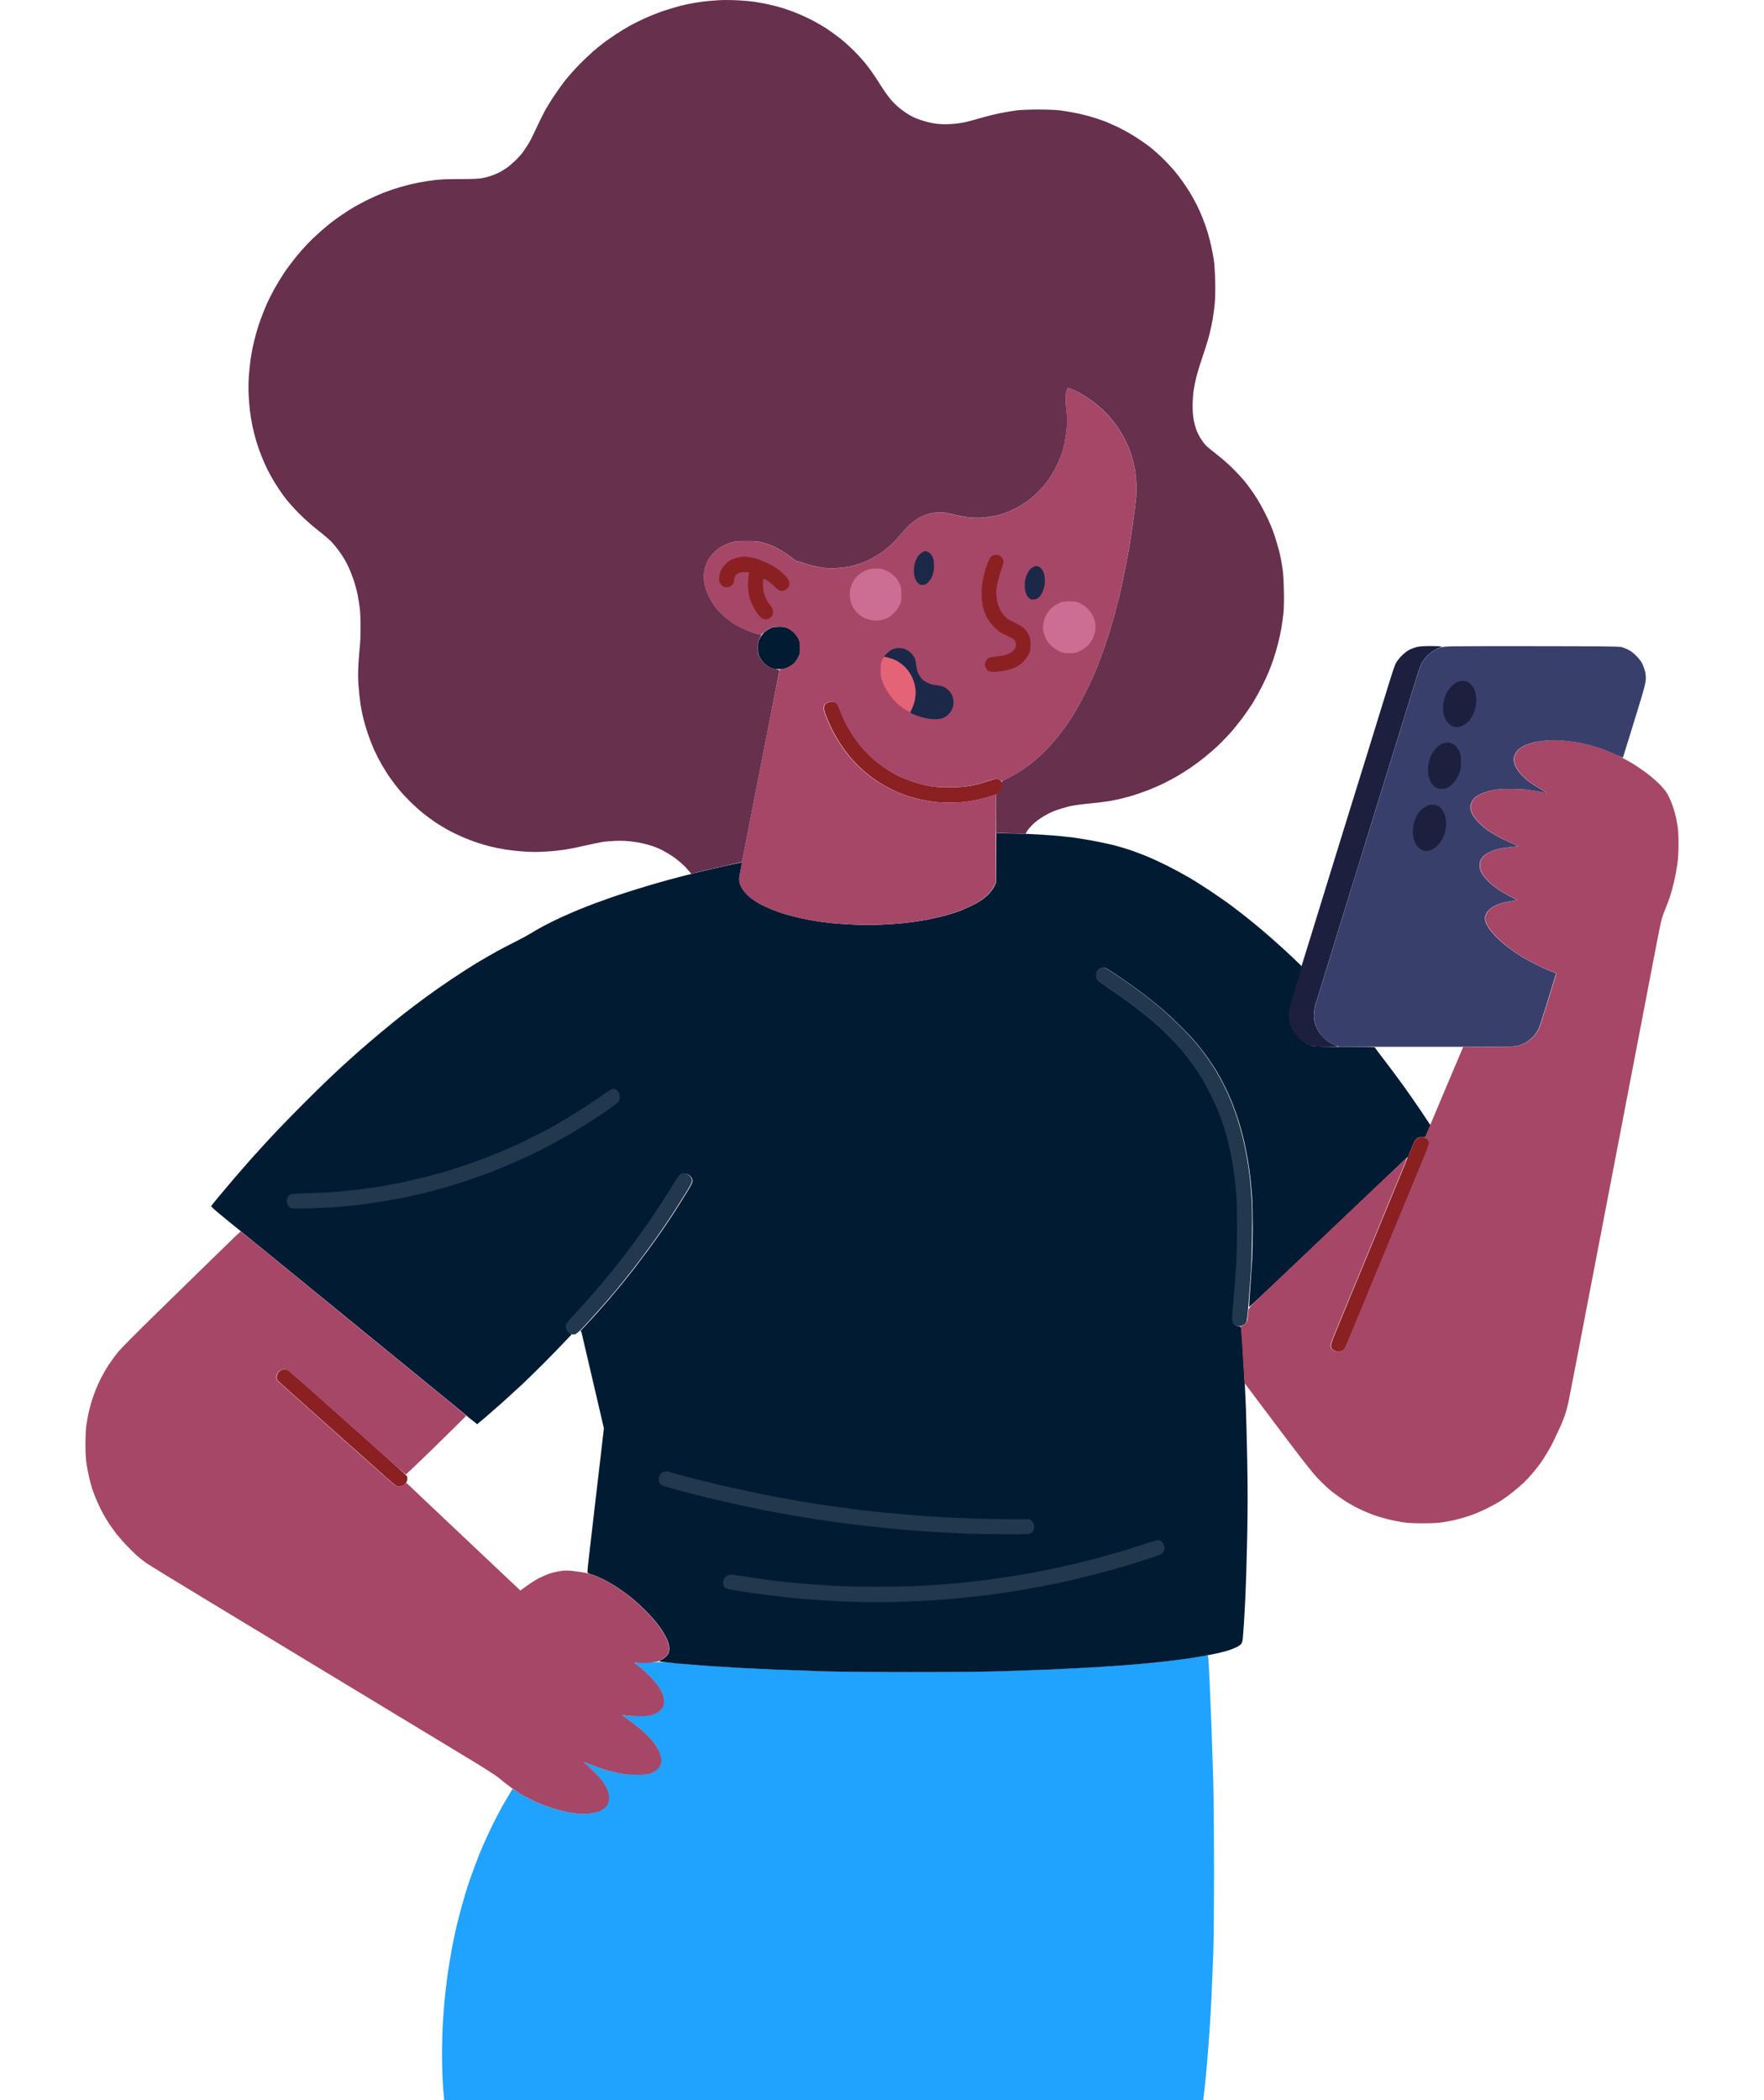 <svg width="252" height="300" viewBox="0 0 282 370" fill="none" xmlns="http://www.w3.org/2000/svg">
<path d="M239.195 114.12C239.417 114.042 239.584 113.954 239.55 113.909C239.517 113.854 238.685 113.82 237.697 113.82C236.442 113.82 235.699 113.876 235.232 113.987C234.866 114.087 234.289 114.298 233.956 114.453C233.59 114.631 233.035 115.052 232.568 115.53C232.102 115.996 231.669 116.562 231.492 116.928C231.336 117.261 230.903 118.516 230.537 119.703C230.171 120.891 229.338 123.588 228.683 125.697C228.04 127.807 227.074 130.903 226.563 132.58C226.042 134.256 224.643 138.774 223.444 142.625C222.256 146.477 220.858 150.995 220.336 152.671C219.825 154.347 218.982 157.078 218.471 158.721C217.961 160.363 216.895 163.815 216.107 166.38C215.308 168.944 214.198 172.518 213.643 174.316C212.943 176.581 212.61 177.835 212.566 178.368C212.533 178.79 212.566 179.445 212.633 179.811C212.699 180.177 212.943 180.854 213.165 181.309C213.443 181.864 213.798 182.364 214.242 182.808C214.653 183.208 215.208 183.618 215.641 183.829C216.04 184.018 216.584 184.229 216.862 184.295C217.139 184.362 218.283 184.406 219.415 184.406C220.969 184.406 221.402 184.373 221.191 184.284C221.035 184.218 220.591 184.018 220.192 183.829C219.714 183.607 219.248 183.263 218.804 182.819C218.438 182.442 217.983 181.842 217.783 181.476C217.594 181.11 217.35 180.51 217.25 180.144C217.095 179.633 217.073 179.234 217.117 178.479C217.15 177.902 217.272 177.202 217.406 176.814C217.539 176.447 218.083 174.705 218.627 172.929C219.171 171.153 220.092 168.133 220.691 166.213C221.291 164.293 222.234 161.218 222.8 159.387C223.366 157.555 224.277 154.613 224.832 152.837C225.376 151.061 226.297 148.075 226.885 146.177C227.473 144.29 228.284 141.66 228.683 140.35C229.083 139.04 229.738 136.942 230.126 135.688C230.515 134.433 231.192 132.269 231.625 130.859C232.069 129.449 232.824 127.007 233.312 125.42C233.801 123.833 234.555 121.357 234.999 119.925C235.432 118.493 235.943 117.073 236.12 116.762C236.298 116.462 236.664 115.963 236.942 115.663C237.219 115.363 237.752 114.919 238.119 114.686C238.485 114.453 238.973 114.198 239.195 114.12Z" fill="#1C1F3E"/>
<path d="M198.734 296.572C198.634 294.497 198.534 292.532 198.501 292.221V292.21C198.468 291.877 198.39 291.633 198.312 291.633C198.235 291.633 197.902 291.677 197.569 291.744C197.236 291.81 195.959 292.01 194.738 292.188C193.517 292.365 191.341 292.632 189.909 292.787C188.478 292.943 186.024 293.165 184.47 293.287C182.916 293.409 179.941 293.62 177.866 293.742C175.79 293.853 172.293 294.03 170.096 294.13C167.898 294.219 164.024 294.352 161.493 294.43C158.962 294.508 151.991 294.563 146.008 294.563C139.859 294.563 133.154 294.508 130.579 294.43C128.07 294.352 124.274 294.219 122.143 294.13C120.001 294.03 116.937 293.886 115.316 293.797C113.696 293.697 111.331 293.553 110.044 293.464C108.756 293.364 106.558 293.187 105.16 293.054C103.75 292.92 102.207 292.821 101.719 292.832C101.23 292.832 100.02 292.854 99.021 292.876C97.367 292.909 97.234 292.92 97.467 293.076C97.6 293.165 98.067 293.52 98.499 293.864C98.921 294.208 99.687 294.918 100.187 295.451C100.697 295.973 101.33 296.739 101.608 297.15C101.885 297.571 102.207 298.193 102.329 298.537C102.451 298.892 102.551 299.425 102.551 299.736C102.551 300.058 102.462 300.469 102.34 300.702C102.229 300.935 101.941 301.29 101.707 301.49C101.463 301.701 100.942 301.956 100.497 302.1C99.82 302.311 99.487 302.344 98 302.333C97.056 302.322 96.024 302.267 95.724 302.2C95.414 302.134 95.158 302.089 95.136 302.1C95.125 302.111 95.769 302.6 96.568 303.177C97.378 303.754 98.533 304.709 99.143 305.286C99.754 305.863 100.475 306.64 100.753 307.007C101.03 307.373 101.419 308.017 101.63 308.45C101.874 308.96 102.029 309.46 102.063 309.893C102.118 310.448 102.085 310.647 101.863 311.058C101.719 311.336 101.386 311.724 101.108 311.924C100.83 312.135 100.331 312.379 99.998 312.479C99.532 312.623 98.977 312.668 97.612 312.657C96.235 312.645 95.58 312.59 94.67 312.401C94.026 312.268 92.983 312.002 92.339 311.824C91.695 311.635 90.552 311.236 89.786 310.936C89.02 310.636 88.387 310.403 88.376 310.414C88.354 310.437 88.587 310.625 88.876 310.847C89.164 311.08 89.897 311.78 90.507 312.401C91.14 313.056 91.828 313.9 92.084 314.333C92.339 314.754 92.627 315.409 92.739 315.776C92.861 316.242 92.905 316.63 92.85 317.052C92.816 317.396 92.672 317.829 92.528 318.04C92.394 318.251 92.084 318.551 91.839 318.717C91.595 318.884 91.14 319.106 90.84 319.206C90.529 319.306 89.864 319.428 89.342 319.494C88.742 319.561 88.01 319.561 87.344 319.494C86.767 319.439 86.012 319.339 85.679 319.272C85.346 319.206 84.491 319.006 83.792 318.817C83.092 318.628 81.938 318.251 81.239 317.974C80.539 317.696 79.485 317.23 78.908 316.941C78.33 316.642 77.42 316.131 75.911 315.165L75.267 316.242C74.9 316.841 74.512 317.507 74.39 317.718C74.257 317.929 73.768 318.828 73.302 319.716C72.825 320.604 72.114 322.025 71.726 322.88C71.326 323.735 70.782 324.956 70.505 325.599C70.227 326.243 69.661 327.664 69.251 328.763C68.84 329.862 68.296 331.405 68.029 332.204C67.774 332.992 67.297 334.59 66.975 335.756C66.653 336.91 66.209 338.642 65.987 339.586C65.776 340.529 65.421 342.239 65.199 343.382C64.988 344.536 64.666 346.501 64.477 347.766C64.3 349.043 64.044 351.152 63.922 352.462C63.8 353.772 63.656 355.87 63.589 357.124C63.534 358.378 63.478 360.543 63.478 361.952C63.478 363.351 63.534 365.382 63.589 366.448C63.645 367.514 63.734 368.757 63.867 370H197.569L197.624 369.745C197.646 369.612 197.746 368.779 197.846 367.891C197.935 367.003 198.057 365.76 198.124 365.116C198.179 364.472 198.301 363.029 198.401 361.897C198.49 360.765 198.634 358.744 198.734 357.401C198.823 356.058 198.967 353.405 199.067 351.518C199.156 349.62 199.289 346.279 199.367 344.081C199.444 341.783 199.5 335.534 199.5 329.373C199.5 323.479 199.433 316.486 199.367 313.833C199.289 311.18 199.156 307.051 199.067 304.676C198.978 302.289 198.823 298.648 198.734 296.572Z" fill="#20A2FF"/>
<path d="M133.113 124.003C133.025 123.892 132.847 123.759 132.714 123.703C132.581 123.659 132.336 123.614 132.17 123.614C131.992 123.603 131.693 123.67 131.504 123.748C131.304 123.836 131.071 123.97 131.004 124.059C130.927 124.147 130.838 124.392 130.794 124.602C130.749 124.902 130.827 125.257 131.138 126.101C131.371 126.711 131.848 127.81 132.214 128.543C132.581 129.276 133.247 130.419 133.691 131.096C134.135 131.762 134.901 132.794 135.378 133.372C135.866 133.949 136.688 134.815 137.198 135.281C137.709 135.747 138.43 136.369 138.797 136.657C139.163 136.946 139.862 137.434 140.351 137.756C140.839 138.078 141.838 138.644 142.571 139.01C143.303 139.377 144.425 139.854 145.068 140.087C145.712 140.309 146.733 140.609 147.344 140.753C147.954 140.897 148.831 141.064 149.286 141.142C149.742 141.208 150.396 141.297 150.729 141.33C151.062 141.375 151.962 141.408 152.728 141.408C153.493 141.419 154.537 141.386 155.059 141.33C155.58 141.286 156.524 141.153 157.168 141.031C157.811 140.909 158.888 140.653 159.554 140.465C160.231 140.276 161.03 140.009 161.33 139.865C161.73 139.676 161.941 139.499 162.085 139.21C162.185 138.988 162.274 138.689 162.274 138.533C162.274 138.378 162.196 138.078 162.107 137.867C161.996 137.608 161.811 137.423 161.552 137.312C161.186 137.157 161.108 137.168 159.809 137.579C159.055 137.823 158.144 138.089 157.778 138.189C157.412 138.289 156.568 138.444 155.891 138.544C155.136 138.655 153.949 138.722 152.783 138.722C151.34 138.733 150.552 138.666 149.453 138.489C148.643 138.344 147.355 138.023 146.511 137.745C145.69 137.468 144.513 137.001 143.903 136.702C143.292 136.402 142.26 135.791 141.605 135.347C140.95 134.903 140.007 134.182 139.507 133.76C139.008 133.327 138.208 132.528 137.72 131.984C137.232 131.429 136.432 130.386 135.944 129.653C135.456 128.92 134.812 127.821 134.512 127.211C134.224 126.6 133.824 125.679 133.635 125.157C133.446 124.636 133.213 124.125 133.113 124.003Z" fill="#8A2022"/>
<path d="M237.278 200.838C237.2 200.727 236.989 200.572 236.811 200.472C236.623 200.383 236.301 200.306 236.09 200.306C235.868 200.306 235.535 200.406 235.313 200.561C234.991 200.772 234.836 201.038 234.347 202.193C234.036 202.959 233.726 203.669 233.659 203.769C233.592 203.88 233.537 204.013 233.537 204.08C233.537 204.146 232.982 205.523 232.305 207.155C231.628 208.797 230.74 210.951 230.318 211.961C229.907 212.971 228.908 215.391 228.098 217.344C227.287 219.298 226.344 221.596 225.989 222.451C225.633 223.305 224.435 226.202 223.325 228.889C222.215 231.575 221.038 234.439 220.705 235.238C220.372 236.048 220.106 236.881 220.106 237.07C220.106 237.269 220.172 237.525 220.25 237.625C220.328 237.724 220.583 237.891 220.827 237.991C221.127 238.113 221.393 238.157 221.66 238.102C221.871 238.057 222.137 237.969 222.248 237.891C222.359 237.824 222.548 237.591 222.659 237.38C222.77 237.169 223.336 235.815 223.924 234.383C224.523 232.951 225.289 231.075 225.656 230.221C226.011 229.366 226.488 228.212 226.71 227.668C226.943 227.124 228.064 224.393 229.208 221.618C230.351 218.843 231.905 215.091 232.649 213.293C233.393 211.495 234.347 209.197 234.758 208.187C235.169 207.177 235.934 205.323 236.467 204.046C237.011 202.726 237.422 201.593 237.422 201.382C237.422 201.194 237.355 200.938 237.278 200.838Z" fill="#8A2022"/>
<path d="M39.916 244.484C38.096 242.864 36.498 241.487 36.364 241.41C36.231 241.332 35.954 241.276 35.765 241.265C35.565 241.265 35.265 241.332 35.099 241.421C34.921 241.498 34.688 241.709 34.577 241.887C34.455 242.065 34.355 242.386 34.355 242.608C34.344 242.831 34.422 243.097 34.511 243.208C34.599 243.319 38.729 247.015 43.668 251.411C48.619 255.807 53.181 259.88 53.825 260.446C54.469 261.024 55.146 261.59 55.323 261.701C55.512 261.823 55.767 261.912 55.912 261.912C56.045 261.912 56.345 261.823 56.567 261.712C56.789 261.612 57.066 261.368 57.177 261.19C57.288 261.001 57.377 260.724 57.377 260.546C57.377 260.38 57.344 260.158 57.299 260.058C57.244 259.958 54.069 257.072 50.217 253.653C46.377 250.223 41.737 246.105 39.916 244.484Z" fill="#8A2022"/>
<path d="M125.38 111.356C125.058 111.056 124.547 110.723 124.237 110.601C123.815 110.446 123.46 110.401 122.738 110.423C122.05 110.446 121.661 110.523 121.295 110.701C121.018 110.834 120.596 111.112 120.352 111.311C120.107 111.522 119.73 112.011 119.519 112.399C119.153 113.065 119.131 113.176 119.131 114.109C119.131 114.941 119.175 115.208 119.408 115.718C119.575 116.051 119.919 116.551 120.185 116.828C120.463 117.095 120.962 117.439 121.295 117.605C121.795 117.838 122.072 117.883 122.849 117.883C123.626 117.883 123.893 117.838 124.403 117.594C124.736 117.439 125.191 117.161 125.402 116.972C125.613 116.784 125.968 116.318 126.179 115.929C126.545 115.263 126.568 115.163 126.568 114.164C126.568 113.254 126.523 113.032 126.268 112.499C126.101 112.133 125.735 111.678 125.38 111.356Z" fill="#011B33"/>
<path d="M171.079 147.187C169.914 147.087 167.949 146.976 166.695 146.921C165.441 146.876 163.687 146.821 161.145 146.799L161.089 155.512L160.79 156.145C160.612 156.5 160.212 157.066 159.902 157.41C159.58 157.755 159.014 158.254 158.647 158.509C158.281 158.776 157.36 159.297 156.594 159.664C155.828 160.03 154.707 160.496 154.096 160.707C153.486 160.918 152.287 161.273 151.432 161.484C150.577 161.695 149.134 162.006 148.213 162.161C147.303 162.317 145.871 162.516 145.049 162.605C144.228 162.705 142.43 162.827 141.053 162.894C139.388 162.972 137.723 162.972 136.058 162.894C134.682 162.838 132.839 162.705 131.951 162.616C131.063 162.516 129.765 162.339 129.065 162.217C128.366 162.095 127.211 161.873 126.512 161.717C125.813 161.551 124.714 161.273 124.07 161.096C123.426 160.907 122.361 160.53 121.684 160.263C121.006 159.997 120.074 159.564 119.597 159.309C119.108 159.053 118.342 158.543 117.876 158.176C117.332 157.743 116.844 157.244 116.544 156.789C116.278 156.389 116.023 155.89 115.967 155.679C115.9 155.468 115.856 155.09 115.856 154.846C115.856 154.602 115.978 153.836 116.134 153.148C116.289 152.471 116.4 151.905 116.389 151.905C116.367 151.905 114.979 152.204 113.303 152.571C111.627 152.948 109.151 153.525 107.808 153.858C106.465 154.191 104.29 154.769 102.98 155.124C101.67 155.479 99.472 156.123 98.096 156.556C96.719 156.977 94.799 157.599 93.822 157.932C92.845 158.276 91.347 158.809 90.492 159.12C89.637 159.442 88.217 159.997 87.329 160.363C86.441 160.74 85.042 161.351 84.221 161.728C83.399 162.106 82.045 162.783 81.223 163.227C80.402 163.671 79.37 164.259 78.948 164.537C78.526 164.803 77.316 165.458 76.284 165.969C75.251 166.49 73.853 167.212 73.176 167.589C72.499 167.956 71.034 168.81 69.901 169.476C68.769 170.153 66.649 171.508 65.184 172.496C63.718 173.472 61.665 174.904 60.633 175.67C59.6 176.425 57.924 177.702 56.914 178.479C55.904 179.267 54.084 180.743 52.862 181.764C51.641 182.785 49.943 184.228 49.088 184.983C48.234 185.727 46.713 187.103 45.703 188.025C44.693 188.946 42.806 190.744 41.496 192.032C40.186 193.308 38.266 195.24 37.222 196.305C36.179 197.371 34.891 198.703 34.37 199.247C33.848 199.791 32.849 200.868 32.15 201.634C31.45 202.399 30.329 203.654 29.641 204.409C28.964 205.174 27.743 206.573 26.932 207.517C26.122 208.46 24.879 209.936 24.169 210.791C23.458 211.646 22.848 212.412 22.803 212.478C22.748 212.578 23.691 213.4 25.567 214.92C27.132 216.197 29.819 218.373 31.539 219.782C33.248 221.181 39.154 225.998 44.648 230.483C50.143 234.967 55.859 239.641 57.358 240.862C58.857 242.083 61.698 244.403 63.685 246.023C65.672 247.644 67.526 249.165 67.803 249.42C68.081 249.664 68.625 250.097 69.679 250.918L71.1 249.72C71.877 249.054 73.231 247.866 74.119 247.078C74.996 246.29 76.495 244.924 77.449 244.036C78.393 243.148 80.169 241.428 81.39 240.196C82.611 238.975 84.221 237.332 86.318 235.101L85.93 234.79C85.719 234.623 85.497 234.312 85.419 234.068C85.319 233.724 85.331 233.602 85.508 233.247C85.619 233.014 86.052 232.492 86.452 232.081C86.851 231.671 87.895 230.527 88.783 229.55C89.66 228.574 91.114 226.898 92.002 225.832C92.89 224.766 94.166 223.19 94.843 222.335C95.509 221.481 96.686 219.927 97.441 218.894C98.207 217.862 99.383 216.208 100.06 215.231C100.738 214.254 101.792 212.678 102.391 211.735C103.002 210.791 103.89 209.37 104.378 208.582C104.856 207.794 105.377 207.05 105.533 206.939C105.688 206.828 105.988 206.729 106.199 206.74C106.41 206.74 106.754 206.84 106.954 206.962C107.142 207.084 107.387 207.35 107.486 207.539C107.609 207.772 107.642 208.027 107.597 208.238C107.553 208.427 107.264 208.993 106.954 209.515L106.901 209.6C106.562 210.15 105.928 211.178 105.433 211.957C104.922 212.778 104.101 214.055 103.613 214.787C103.124 215.52 102.325 216.696 101.825 217.396C101.337 218.095 100.393 219.416 99.716 220.337C99.039 221.248 97.963 222.679 97.33 223.501C96.686 224.322 95.709 225.543 95.165 226.22C94.61 226.898 93.589 228.119 92.89 228.94C92.179 229.761 91.08 231.005 90.448 231.715C89.815 232.414 88.938 233.358 88.505 233.813C88.072 234.257 87.784 234.601 87.861 234.557C87.939 234.523 88.017 234.568 88.039 234.679C88.072 234.79 88.627 237.154 89.271 239.929C89.915 242.704 90.803 246.478 92.002 251.64L91.447 256.413C91.136 259.044 90.581 263.783 90.215 266.958C89.848 270.133 89.449 273.585 89.327 274.617C89.204 275.65 89.105 276.649 89.105 276.837C89.105 277.148 89.138 277.181 89.848 277.392C90.27 277.503 91.18 277.892 91.88 278.236C92.579 278.58 93.755 279.268 94.488 279.757C95.221 280.245 96.22 280.967 96.708 281.366C97.197 281.755 98.14 282.598 98.806 283.231C99.472 283.864 100.393 284.841 100.849 285.384C101.315 285.928 101.97 286.805 102.303 287.327C102.636 287.849 103.057 288.626 103.224 289.047C103.413 289.536 103.524 290.046 103.535 290.402C103.535 290.724 103.468 291.123 103.379 291.29C103.302 291.467 103.035 291.767 102.802 291.978C102.558 292.189 102.236 292.4 102.07 292.455C101.892 292.5 101.759 292.577 101.759 292.622C101.759 292.677 101.992 292.744 102.28 292.788C102.58 292.833 103.934 292.977 105.311 293.099C106.583 293.212 108.53 293.363 109.834 293.464L110.139 293.488C111.282 293.566 113.272 293.689 114.838 293.785L115.412 293.821C117.033 293.909 120.107 294.054 122.239 294.154C124.381 294.242 128.166 294.376 130.675 294.453C133.25 294.531 139.954 294.586 146.104 294.586C152.087 294.586 159.058 294.531 161.589 294.453C164.12 294.376 167.994 294.242 170.191 294.154C172.389 294.054 175.886 293.876 177.962 293.765C180.037 293.643 183.012 293.432 184.566 293.31C186.12 293.188 188.573 292.966 190.005 292.81C191.437 292.655 193.635 292.389 194.889 292.2C196.144 292.022 198.02 291.7 199.052 291.49C200.084 291.29 201.361 290.979 201.882 290.812C202.404 290.657 203.103 290.38 203.436 290.213C203.769 290.046 204.147 289.791 204.269 289.647C204.435 289.458 204.524 289.136 204.58 288.548C204.624 288.093 204.702 286.938 204.768 285.995C204.835 285.051 204.957 282.731 205.046 280.833C205.135 278.935 205.268 274.373 205.346 270.677C205.446 265.471 205.446 262.407 205.346 257.023C205.268 253.205 205.157 249.009 205.101 247.699C205.046 246.389 204.968 244.736 204.935 244.036C204.902 243.337 204.78 241.117 204.657 239.097C204.535 237.076 204.402 235.045 204.347 234.568C204.28 233.78 204.247 233.713 204.025 233.713C203.88 233.713 203.603 233.635 203.414 233.558C203.192 233.458 202.981 233.247 202.893 233.025C202.759 232.714 202.748 232.425 202.859 231.16C202.937 230.339 203.092 228.407 203.214 226.886C203.325 225.355 203.481 223.19 203.547 222.058C203.603 220.926 203.658 218.328 203.658 216.286C203.658 214.243 203.614 211.846 203.547 210.958C203.481 210.07 203.359 208.671 203.259 207.85C203.17 207.028 202.959 205.63 202.815 204.742C202.659 203.854 202.371 202.433 202.16 201.578C201.96 200.723 201.583 199.38 201.327 198.581C201.072 197.782 200.606 196.516 200.306 195.75C200.006 194.985 199.407 193.675 198.985 192.831C198.563 191.999 197.897 190.778 197.509 190.112C197.12 189.457 196.388 188.347 195.888 187.647C195.389 186.948 194.545 185.849 194.012 185.205C193.491 184.561 192.336 183.318 191.448 182.43C190.56 181.542 189.184 180.277 188.396 179.611C187.596 178.956 186.098 177.768 185.066 176.991C184.033 176.214 182.302 174.993 181.236 174.272C180.17 173.55 179.183 172.84 179.049 172.673C178.872 172.473 178.794 172.24 178.794 171.907C178.794 171.652 178.883 171.297 178.994 171.108C179.094 170.93 179.316 170.708 179.493 170.609C179.66 170.52 179.915 170.442 180.071 170.442C180.237 170.442 181.003 170.875 181.991 171.53C182.89 172.129 184.266 173.084 185.066 173.661C185.865 174.227 187.064 175.115 187.73 175.637C188.396 176.159 189.572 177.113 190.338 177.757C191.104 178.401 192.58 179.777 193.624 180.821C194.667 181.853 195.933 183.207 196.432 183.818C196.943 184.428 197.786 185.527 198.308 186.26C198.841 186.992 199.585 188.114 199.973 188.757C200.362 189.401 201.017 190.622 201.438 191.477C201.86 192.332 202.449 193.653 202.748 194.418C203.048 195.184 203.503 196.45 203.758 197.249C204.014 198.048 204.424 199.491 204.657 200.468C204.902 201.445 205.246 203.121 205.423 204.187C205.612 205.252 205.834 206.851 205.923 207.739C206.023 208.627 206.145 210.07 206.211 210.958C206.267 211.846 206.322 214.21 206.322 216.23C206.322 218.251 206.267 220.848 206.211 222.002C206.145 223.157 205.989 225.488 205.867 227.164C205.745 228.84 205.656 230.25 205.679 230.283C205.701 230.316 208.287 227.897 211.44 224.9C214.603 221.902 217.567 219.072 218.055 218.617C218.533 218.162 222.24 214.632 233.684 203.765L234.295 202.288C234.806 201.045 234.972 200.768 235.294 200.546C235.594 200.335 235.793 200.29 236.726 200.357L237.625 198.248L237.381 197.859C237.248 197.649 236.515 196.55 235.749 195.417C234.983 194.285 233.662 192.387 232.808 191.199C231.942 190.012 230.488 188.047 229.555 186.837C228.623 185.638 227.857 184.595 227.857 184.539C227.857 184.462 226.048 184.428 222.673 184.428C219.487 184.428 217.289 184.373 216.979 184.306C216.701 184.24 216.157 184.029 215.758 183.84C215.325 183.629 214.77 183.218 214.359 182.819C213.915 182.375 213.56 181.875 213.282 181.32C213.06 180.865 212.816 180.188 212.749 179.822C212.683 179.455 212.65 178.8 212.683 178.379C212.727 177.835 213.082 176.514 213.86 173.994C214.481 172.007 214.981 170.353 214.981 170.298C214.981 170.253 214.115 169.41 213.071 168.422C212.017 167.434 210.352 165.924 209.364 165.07C208.387 164.204 206.866 162.927 205.978 162.217C205.101 161.506 203.636 160.363 202.715 159.675C201.805 158.987 200.051 157.766 198.83 156.955C197.609 156.145 195.877 155.046 194.967 154.524C194.068 154.003 192.447 153.126 191.371 152.582C190.283 152.038 188.751 151.328 187.952 150.983C187.152 150.65 185.787 150.129 184.899 149.818C184.011 149.518 182.568 149.085 181.68 148.863C180.792 148.652 179.127 148.297 177.962 148.086C176.796 147.875 175.253 147.631 174.52 147.531C173.788 147.442 172.245 147.287 171.079 147.187Z" fill="#011B33"/>
<path d="M177.302 70.138C176.725 69.75 175.748 69.184 175.137 68.873C174.527 68.573 173.95 68.329 173.861 68.34C173.772 68.362 173.605 68.629 173.494 68.928C173.35 69.35 173.317 69.717 173.35 70.483C173.372 71.037 173.45 72.081 173.528 72.814C173.617 73.79 173.617 74.512 173.528 75.533C173.461 76.299 173.306 77.398 173.184 77.975C173.061 78.552 172.817 79.474 172.629 80.029C172.44 80.584 171.974 81.649 171.574 82.415C171.186 83.181 170.531 84.247 170.12 84.802C169.709 85.357 168.999 86.178 168.533 86.633C168.078 87.1 167.256 87.81 166.701 88.221C166.146 88.631 165.18 89.231 164.537 89.564C163.893 89.897 162.994 90.296 162.539 90.452C162.083 90.607 161.329 90.807 160.873 90.907C160.418 91.007 159.53 91.129 158.898 91.184C158.154 91.262 157.333 91.251 156.522 91.184C155.834 91.118 154.546 90.885 153.658 90.663C152.171 90.296 151.96 90.274 150.828 90.319C149.829 90.363 149.44 90.441 148.719 90.707C148.23 90.885 147.609 91.173 147.331 91.351C147.054 91.517 146.488 91.939 146.066 92.283C145.644 92.627 144.967 93.327 144.545 93.848C144.134 94.37 143.38 95.203 142.869 95.702C142.358 96.202 141.548 96.89 141.06 97.234C140.571 97.578 139.75 98.1 139.228 98.377C138.706 98.655 137.818 99.054 137.252 99.254C136.697 99.454 135.743 99.72 135.154 99.843C134.555 99.965 133.523 100.076 132.846 100.109C132.168 100.131 131.225 100.109 130.737 100.053C130.248 99.998 129.427 99.843 128.905 99.72C128.383 99.598 127.529 99.332 126.996 99.143C126.463 98.943 126.03 98.844 126.03 98.899C126.03 98.954 125.841 98.844 125.608 98.644C125.375 98.444 124.709 97.956 124.132 97.567C123.555 97.167 122.656 96.646 122.134 96.39C121.612 96.135 120.713 95.802 120.136 95.647C119.181 95.369 118.904 95.347 117.139 95.347C115.418 95.347 115.107 95.38 114.364 95.602C113.909 95.746 113.209 96.046 112.81 96.268C112.41 96.479 111.766 96.99 111.367 97.389C110.967 97.789 110.479 98.422 110.29 98.788C110.09 99.154 109.857 99.776 109.768 100.176C109.668 100.575 109.591 101.219 109.591 101.619C109.591 102.018 109.668 102.662 109.746 103.062C109.835 103.461 110.035 104.105 110.201 104.505C110.368 104.904 110.69 105.548 110.923 105.948C111.156 106.347 111.644 107.024 111.999 107.446C112.366 107.868 113.065 108.545 113.553 108.945C114.042 109.344 114.819 109.877 115.263 110.132C115.718 110.399 116.484 110.776 116.972 110.987C117.461 111.198 118.271 111.475 119.692 111.831L120.225 111.387C120.513 111.131 120.968 110.821 121.246 110.698C121.59 110.532 122.023 110.443 122.633 110.41C123.333 110.377 123.655 110.421 124.132 110.599C124.487 110.721 124.987 111.043 125.331 111.353C125.686 111.675 126.052 112.13 126.219 112.497C126.474 113.029 126.518 113.252 126.518 114.162C126.518 115.094 126.485 115.283 126.208 115.793C126.041 116.115 125.741 116.559 125.553 116.781C125.353 117.003 124.887 117.325 124.52 117.503C124.154 117.68 123.655 117.858 122.966 117.947L122.278 121.41C121.901 123.319 121.146 127.171 120.591 129.979C120.047 132.788 119.17 137.261 118.648 139.914C118.127 142.567 117.294 146.841 116.795 149.405C116.284 151.969 115.862 154.311 115.829 154.622C115.807 154.922 115.84 155.377 115.907 155.621C115.962 155.865 116.229 156.387 116.495 156.786C116.795 157.241 117.283 157.741 117.827 158.174C118.293 158.54 119.059 159.051 119.548 159.306C120.025 159.561 120.957 159.994 121.634 160.261C122.311 160.527 123.377 160.905 124.021 161.093C124.665 161.271 125.764 161.548 126.463 161.715C127.162 161.87 128.317 162.092 129.016 162.214C129.715 162.336 131.014 162.514 131.902 162.614C132.79 162.703 134.633 162.836 136.009 162.891C137.674 162.969 139.339 162.969 141.004 162.891C142.381 162.825 144.179 162.703 145 162.603C145.822 162.514 147.242 162.314 148.164 162.159C149.074 162.003 150.528 161.693 151.383 161.482C152.238 161.271 153.436 160.916 154.047 160.705C154.657 160.494 155.779 160.028 156.544 159.661C157.31 159.295 158.232 158.773 158.598 158.507C158.964 158.252 159.53 157.752 159.841 157.408C160.163 157.064 160.563 156.498 161.04 155.51L161.095 139.914L160.74 140.07C160.54 140.158 159.897 140.358 159.319 140.514C158.742 140.669 157.743 140.902 157.099 141.024C156.456 141.146 155.457 141.279 154.879 141.335C154.302 141.379 153.381 141.413 152.826 141.413C152.271 141.413 151.405 141.379 150.883 141.335C150.362 141.291 149.618 141.202 149.218 141.135C148.819 141.069 148.019 140.913 147.442 140.78C146.865 140.658 145.822 140.358 145.133 140.125C144.456 139.881 143.28 139.381 142.536 139.015C141.781 138.638 140.771 138.071 140.283 137.75C139.794 137.428 139.095 136.939 138.729 136.651C138.362 136.362 137.641 135.74 137.13 135.274C136.62 134.808 135.798 133.942 135.31 133.365C134.832 132.788 134.067 131.755 133.623 131.089C133.179 130.423 132.513 129.269 132.146 128.536C131.78 127.804 131.303 126.705 131.07 126.094C130.759 125.262 130.681 124.884 130.725 124.596C130.759 124.385 130.881 124.119 130.992 124.008C131.092 123.897 131.358 123.752 131.569 123.686C131.78 123.619 132.135 123.597 132.346 123.641C132.557 123.675 132.846 123.819 132.979 123.952C133.112 124.096 133.378 124.629 133.567 125.151C133.756 125.673 134.155 126.594 134.444 127.204C134.744 127.815 135.387 128.914 135.876 129.646C136.364 130.379 137.164 131.422 137.652 131.977C138.14 132.533 138.94 133.332 139.439 133.754C139.939 134.175 140.882 134.897 141.537 135.341C142.192 135.785 143.224 136.395 143.835 136.695C144.445 136.995 145.622 137.461 146.443 137.738C147.287 138.016 148.574 138.338 149.385 138.482C150.484 138.66 151.272 138.726 152.715 138.715C153.88 138.715 155.068 138.649 155.823 138.538C156.489 138.438 157.344 138.282 157.71 138.182C158.076 138.083 158.986 137.816 159.73 137.572C160.874 137.206 161.151 137.161 161.395 137.261C161.573 137.328 161.784 137.45 161.873 137.528C162.017 137.672 162.139 137.639 162.816 137.317C163.238 137.117 164.115 136.64 164.759 136.251C165.402 135.874 166.424 135.174 167.034 134.708C167.634 134.242 168.633 133.387 169.243 132.81C169.842 132.233 170.841 131.156 171.463 130.412C172.085 129.68 172.973 128.525 173.439 127.859C173.905 127.193 174.704 125.95 175.204 125.095C175.703 124.241 176.602 122.542 177.202 121.321C177.79 120.1 178.556 118.402 178.889 117.547C179.222 116.693 179.777 115.216 180.11 114.273C180.443 113.329 180.92 111.875 181.165 111.054C181.409 110.232 181.808 108.834 182.064 107.946C182.308 107.058 182.63 105.814 182.785 105.171C182.93 104.527 183.229 103.15 183.451 102.118C183.662 101.086 183.995 99.454 184.173 98.51C184.361 97.567 184.583 96.346 184.672 95.791C184.761 95.236 184.994 93.715 185.172 92.405C185.36 91.096 185.594 89.297 185.693 88.409C185.827 87.277 185.86 86.356 185.816 85.301C185.771 84.48 185.649 83.281 185.538 82.637C185.416 81.993 185.183 81.028 185.016 80.473C184.85 79.918 184.506 78.996 184.25 78.419C183.995 77.842 183.562 76.987 183.296 76.532C183.029 76.077 182.541 75.322 182.208 74.867C181.875 74.412 181.342 73.735 181.031 73.38C180.721 73.013 179.988 72.292 179.411 71.781C178.834 71.271 177.879 70.527 177.302 70.138Z" fill="#A64767"/>
<path d="M263.328 130.756C262.751 130.657 261.796 130.534 261.219 130.49C260.642 130.435 259.92 130.39 259.61 130.379C259.31 130.379 258.477 130.423 257.778 130.49C257.079 130.557 256.091 130.734 255.591 130.879C255.081 131.023 254.459 131.256 254.204 131.378C253.937 131.511 253.56 131.755 253.349 131.911C253.149 132.066 252.861 132.399 252.716 132.644C252.572 132.888 252.428 133.287 252.383 133.532C252.339 133.82 252.372 134.186 252.494 134.586C252.605 134.941 252.927 135.53 253.26 135.974C253.582 136.395 254.248 137.072 254.737 137.472C255.236 137.872 256.191 138.504 256.879 138.882C257.556 139.27 258.1 139.603 258.089 139.637C258.067 139.659 257.556 139.592 256.946 139.481C256.335 139.359 255.336 139.204 254.726 139.126C254.115 139.048 252.739 138.993 251.673 138.993C250.141 138.993 249.497 139.048 248.598 139.237C247.966 139.359 247.122 139.626 246.711 139.814C246.289 139.992 245.779 140.28 245.579 140.447C245.357 140.625 245.079 141.002 244.924 141.357C244.702 141.846 244.669 142.068 244.724 142.467C244.769 142.745 244.946 143.244 245.124 143.577C245.301 143.91 245.79 144.521 246.201 144.931C246.611 145.342 247.211 145.864 247.51 146.097C247.821 146.33 248.62 146.83 249.286 147.218C249.952 147.595 251.129 148.173 251.884 148.495C252.639 148.805 253.216 149.083 253.16 149.094C253.105 149.105 252.483 149.161 251.784 149.227C251.085 149.294 250.13 149.438 249.675 149.56C249.22 149.671 248.543 149.904 248.176 150.082C247.81 150.259 247.344 150.548 247.133 150.737C246.933 150.914 246.667 151.258 246.556 151.48C246.434 151.736 246.345 152.147 246.345 152.48C246.345 152.912 246.434 153.245 246.667 153.734C246.867 154.156 247.299 154.711 247.81 155.221C248.254 155.665 249.12 156.365 249.73 156.775C250.352 157.175 251.307 157.73 251.862 158.007C252.428 158.285 252.883 158.529 252.894 158.562C252.894 158.596 252.439 158.685 251.873 158.762C251.307 158.84 250.463 159.029 250.008 159.184C249.553 159.339 248.909 159.639 248.598 159.85C248.276 160.05 247.888 160.394 247.732 160.583C247.588 160.782 247.411 161.149 247.344 161.393C247.244 161.737 247.255 161.959 247.388 162.392C247.477 162.692 247.799 163.302 248.099 163.724C248.398 164.146 249.053 164.89 249.553 165.356C250.041 165.833 250.94 166.588 251.54 167.032C252.128 167.476 253.094 168.131 253.671 168.497C254.248 168.852 255.447 169.507 256.335 169.951C257.223 170.384 258.366 170.906 259.832 171.461L259.354 173.037C259.088 173.892 258.455 175.979 257.933 177.655C257.423 179.331 256.857 181.007 256.679 181.373C256.502 181.751 256.069 182.328 255.702 182.705C255.347 183.072 254.759 183.527 254.393 183.726C254.026 183.915 253.449 184.148 253.116 184.248C252.605 184.404 251.795 184.426 243.403 184.437L240.528 191.23C238.952 194.971 237.443 198.545 236.688 200.355L237.021 200.688C237.265 200.932 237.365 201.12 237.354 201.376C237.354 201.576 236.921 202.774 236.399 204.04C235.866 205.316 235.1 207.17 234.69 208.18C234.279 209.19 233.324 211.488 232.581 213.286C231.837 215.084 230.283 218.836 229.14 221.611C227.996 224.386 226.875 227.117 226.642 227.661C226.42 228.205 225.943 229.359 225.588 230.214C225.221 231.069 224.455 232.945 223.856 234.377C223.268 235.808 222.702 237.163 222.59 237.374C222.479 237.585 222.291 237.818 222.18 237.884C222.069 237.962 221.802 238.051 221.591 238.095C221.325 238.151 221.059 238.106 220.759 237.984C220.515 237.884 220.259 237.718 220.182 237.618C220.104 237.518 220.037 237.263 220.037 237.063C220.037 236.874 220.304 236.042 220.637 235.231C220.97 234.432 222.146 231.568 223.257 228.882C224.367 226.196 225.565 223.299 225.921 222.444C226.276 221.589 227.219 219.291 228.03 217.338C228.84 215.384 229.839 212.964 230.25 211.954C230.671 210.944 231.559 208.768 232.248 207.126C232.925 205.483 233.469 204.095 233.446 204.051C233.424 204.007 230.494 206.748 226.92 210.134C223.345 213.53 220.026 216.694 219.538 217.16C219.05 217.626 215.719 220.801 212.134 224.198C205.752 230.247 205.607 230.392 205.552 230.847C205.53 231.113 205.474 231.679 205.43 232.101C205.363 232.789 205.319 232.922 204.986 233.233C204.775 233.433 204.519 233.6 204.42 233.6C204.242 233.6 204.231 233.677 204.297 234.454C204.342 234.932 204.486 237.196 204.864 243.645L206.484 245.81C207.372 246.997 210.025 250.527 212.378 253.635C215.575 257.865 216.974 259.629 217.928 260.606C218.628 261.339 219.649 262.294 220.204 262.738C220.759 263.182 221.758 263.903 222.424 264.336C223.09 264.769 224.244 265.424 224.977 265.779C225.71 266.145 226.864 266.634 227.53 266.878C228.196 267.122 229.373 267.477 230.139 267.666C230.905 267.855 232.081 268.088 232.747 268.188C233.602 268.321 234.679 268.376 236.299 268.376C237.92 268.376 238.997 268.321 239.851 268.188C240.517 268.088 241.594 267.877 242.238 267.71C242.882 267.555 243.981 267.233 244.68 266.989C245.379 266.756 246.656 266.212 247.51 265.79C248.365 265.368 249.542 264.724 250.119 264.347C250.696 263.97 251.651 263.27 252.228 262.804C252.805 262.338 253.627 261.639 254.048 261.239C254.459 260.839 255.147 260.118 255.558 259.629C255.969 259.141 256.568 258.386 256.89 257.964C257.201 257.543 257.811 256.61 258.222 255.911C258.644 255.212 259.143 254.279 259.332 253.857C259.532 253.436 259.954 252.514 260.287 251.826C260.62 251.149 261.053 250.094 261.264 249.495C261.474 248.907 261.774 247.819 261.93 247.086C262.085 246.354 262.584 243.801 263.04 241.425C263.495 239.05 264.349 234.599 264.938 231.546C265.526 228.493 266.492 223.421 267.102 220.279C267.702 217.138 268.678 212.065 269.267 209.013C269.855 205.96 270.699 201.542 271.154 199.189C271.609 196.836 272.33 193.062 272.763 190.808C273.196 188.555 273.907 184.881 274.328 182.65C274.75 180.419 275.372 177.2 275.705 175.49C276.038 173.781 276.759 170.007 277.314 167.11C278.291 162.037 278.347 161.781 278.924 160.394C279.246 159.595 279.668 158.474 279.856 157.896C280.045 157.319 280.345 156.22 280.522 155.454C280.711 154.688 280.966 153.345 281.1 152.457C281.277 151.27 281.333 150.293 281.344 148.739C281.344 147.251 281.288 146.263 281.155 145.409C281.055 144.743 280.833 143.71 280.678 143.133C280.522 142.556 280.2 141.635 279.967 141.08C279.734 140.525 279.346 139.803 279.124 139.47C278.891 139.137 278.302 138.46 277.814 137.983C277.325 137.505 276.326 136.662 275.594 136.107C274.861 135.563 273.707 134.786 273.041 134.397C272.375 133.998 271.22 133.376 270.488 133.032C269.755 132.677 268.601 132.188 267.935 131.944C267.269 131.7 266.192 131.378 265.548 131.223C264.904 131.067 263.905 130.856 263.328 130.756Z" fill="#A64767"/>
<path d="M44.599 230.48C39.105 225.996 33.133 221.112 31.334 219.636C29.536 218.159 28.038 216.96 28.004 216.96C27.971 216.96 27.327 217.56 26.561 218.304C25.795 219.047 23.276 221.5 20.956 223.765C18.636 226.029 14.617 229.959 12.031 232.49C9.445 235.02 6.947 237.551 6.492 238.095C6.026 238.639 5.26 239.694 4.772 240.426C4.283 241.159 3.562 242.435 3.162 243.257C2.763 244.078 2.208 245.477 1.908 246.365C1.619 247.253 1.286 248.496 1.153 249.14C1.031 249.784 0.864 250.76 0.787 251.304C0.709 251.848 0.654 253.28 0.654 254.468C0.654 255.944 0.72 257.032 0.842 257.909C0.953 258.608 1.164 259.707 1.32 260.351C1.464 260.995 1.719 261.916 1.886 262.404C2.041 262.893 2.418 263.87 2.729 264.569C3.04 265.268 3.517 266.245 3.784 266.734C4.05 267.222 4.572 268.077 4.938 268.621C5.316 269.165 5.871 269.942 6.192 270.341C6.514 270.741 7.214 271.54 7.747 272.117C8.29 272.694 9.134 273.538 9.622 273.982C10.122 274.426 10.943 275.081 11.465 275.436C11.987 275.791 17.049 278.899 22.732 282.329C28.415 285.77 35.175 289.866 37.773 291.431C40.37 292.997 47.263 297.17 53.091 300.7C58.918 304.23 65.712 308.337 68.187 309.836C71.084 311.589 72.993 312.81 73.571 313.299C74.059 313.709 74.88 314.364 75.402 314.753C75.924 315.141 76.723 315.685 77.178 315.974C77.633 316.251 78.466 316.718 79.01 316.984C79.554 317.262 80.586 317.717 81.285 317.994C81.984 318.272 83.139 318.649 83.838 318.838C84.538 319.026 85.392 319.226 85.725 319.293C86.058 319.359 86.813 319.459 87.39 319.515C88.056 319.581 88.789 319.581 89.388 319.515C89.91 319.448 90.587 319.326 90.887 319.226C91.198 319.126 91.642 318.904 91.886 318.738C92.13 318.571 92.441 318.272 92.574 318.061C92.718 317.85 92.863 317.417 92.896 317.073C92.951 316.651 92.907 316.263 92.785 315.796C92.674 315.43 92.385 314.775 92.13 314.353C91.875 313.92 91.187 313.077 90.554 312.422C89.943 311.8 89.211 311.101 88.922 310.868C88.633 310.646 88.4 310.457 88.423 310.435C88.434 310.424 89.066 310.657 89.832 310.957C90.598 311.256 91.742 311.656 92.385 311.845C93.029 312.022 94.073 312.289 94.716 312.422C95.627 312.611 96.282 312.666 97.658 312.677C99.023 312.688 99.578 312.644 100.045 312.5C100.378 312.4 100.877 312.155 101.155 311.945C101.432 311.745 101.765 311.356 101.909 311.079C102.131 310.668 102.165 310.468 102.109 309.913C102.076 309.48 101.92 308.981 101.676 308.47C101.465 308.048 101.077 307.393 100.799 307.027C100.522 306.661 99.8 305.884 99.19 305.307C98.579 304.729 97.425 303.775 96.615 303.198C95.815 302.62 95.171 302.132 95.183 302.121C95.205 302.11 95.471 302.154 95.771 302.221C96.082 302.287 97.103 302.343 98.046 302.354C99.534 302.365 99.867 302.332 100.544 302.121C100.988 301.977 101.51 301.721 101.754 301.51C101.987 301.311 102.276 300.955 102.387 300.722C102.509 300.489 102.598 300.078 102.598 299.757C102.598 299.446 102.498 298.913 102.376 298.558C102.253 298.214 101.932 297.592 101.654 297.17C101.377 296.76 100.744 295.994 100.244 295.472C99.734 294.939 98.968 294.229 98.546 293.885C98.113 293.54 97.636 293.174 97.492 293.074C97.225 292.897 97.258 292.897 98.379 292.952C99.123 292.997 99.933 292.963 100.633 292.863C101.221 292.775 101.71 292.675 101.71 292.619C101.71 292.575 101.843 292.497 102.02 292.453C102.187 292.397 102.509 292.186 102.753 291.975C102.986 291.764 103.252 291.465 103.33 291.287C103.419 291.121 103.486 290.721 103.486 290.399C103.474 290.044 103.363 289.533 103.175 289.045C103.008 288.623 102.586 287.846 102.253 287.324C101.92 286.803 101.266 285.926 100.799 285.382C100.344 284.838 99.423 283.861 98.757 283.228C98.091 282.596 97.147 281.752 96.659 281.364C96.171 280.975 95.271 280.309 94.661 279.898C94.05 279.477 93.029 278.855 92.385 278.522C91.742 278.178 90.865 277.767 90.443 277.612C90.021 277.445 89.266 277.223 88.778 277.112C88.289 277.001 87.313 276.857 86.613 276.779C85.592 276.668 85.148 276.668 84.393 276.779C83.872 276.846 83.05 277.035 82.562 277.19C82.073 277.345 81.13 277.745 80.475 278.089C79.809 278.444 78.821 279.055 77.289 280.22L69.219 272.606C64.768 268.41 60.739 264.602 60.25 264.136C59.762 263.67 58.874 262.826 57.198 261.239L56.843 261.505C56.643 261.661 56.354 261.816 56.199 261.849C56.043 261.894 55.788 261.894 55.622 261.861C55.444 261.827 54.889 261.428 54.389 260.984C53.879 260.551 49.217 256.41 44.033 251.793C38.849 247.175 34.531 243.312 34.442 243.201C34.354 243.09 34.276 242.824 34.287 242.602C34.287 242.38 34.387 242.058 34.509 241.88C34.62 241.703 34.853 241.492 35.031 241.414C35.197 241.325 35.497 241.259 35.697 241.259C35.886 241.259 36.196 241.359 36.385 241.47C36.574 241.581 39.138 243.845 42.102 246.476C45.065 249.118 49.627 253.18 52.247 255.511C54.856 257.831 57.042 259.752 57.098 259.763C57.153 259.785 59.562 257.487 62.448 254.668C65.323 251.848 67.699 249.495 67.721 249.451C67.732 249.395 65.978 247.93 63.836 246.176C61.682 244.422 58.718 242.013 57.253 240.815C55.788 239.616 50.094 234.965 44.599 230.48Z" fill="#A64767"/>
<path d="M272.431 114.438C272.065 114.261 271.521 114.05 271.21 113.983C270.799 113.883 266.848 113.85 255.448 113.839C240.707 113.828 240.218 113.839 239.519 114.05C239.119 114.161 238.498 114.46 238.131 114.694C237.765 114.927 237.232 115.371 236.955 115.67C236.677 115.97 236.311 116.458 236.133 116.769C235.956 117.069 235.445 118.501 235.012 119.933C234.568 121.365 233.814 123.84 233.325 125.427C232.837 127.015 232.082 129.457 231.638 130.867C231.205 132.276 230.528 134.441 230.139 135.695C229.751 136.949 229.096 139.047 228.696 140.357C228.297 141.667 227.52 144.165 226.987 145.907C226.443 147.65 225.522 150.647 224.922 152.567C224.334 154.488 223.379 157.562 222.813 159.394C222.247 161.225 221.304 164.3 220.704 166.221C220.105 168.141 219.183 171.16 218.64 172.936C218.096 174.701 217.552 176.455 217.419 176.821C217.285 177.21 217.163 177.909 217.13 178.486C217.074 179.308 217.108 179.618 217.296 180.262C217.43 180.684 217.685 181.284 217.863 181.594C218.04 181.894 218.384 182.371 218.617 182.649C218.862 182.926 219.306 183.304 219.605 183.504C219.905 183.703 220.471 183.992 221.592 184.425H237.021C250.852 184.425 252.517 184.414 253.061 184.247C253.394 184.147 253.971 183.914 254.338 183.726C254.704 183.526 255.292 183.071 255.648 182.704C256.014 182.327 256.447 181.75 256.624 181.372C256.802 181.006 257.368 179.33 257.879 177.654C258.4 175.978 259.033 173.891 259.777 171.46L258.833 171.105C258.312 170.905 257.168 170.383 256.28 169.95C255.392 169.506 254.193 168.851 253.616 168.496C253.039 168.13 252.073 167.475 251.485 167.031C250.886 166.587 249.986 165.832 249.498 165.355C248.999 164.889 248.344 164.145 248.044 163.723C247.744 163.301 247.422 162.691 247.334 162.391C247.2 161.958 247.189 161.736 247.289 161.392C247.356 161.148 247.533 160.781 247.678 160.582C247.833 160.393 248.222 160.049 248.532 159.849C248.854 159.638 249.498 159.338 249.953 159.183C250.408 159.028 251.252 158.839 251.818 158.761C252.384 158.684 252.839 158.595 252.839 158.561C252.828 158.528 252.373 158.284 251.807 158.006C251.252 157.729 250.297 157.174 249.676 156.774C249.065 156.364 248.199 155.664 247.755 155.22C247.245 154.71 246.812 154.155 246.612 153.733C246.379 153.244 246.29 152.911 246.29 152.479C246.29 152.146 246.379 151.735 246.501 151.48C246.612 151.258 246.878 150.913 247.078 150.736C247.289 150.547 247.755 150.259 248.122 150.081C248.488 149.903 249.165 149.67 249.62 149.559C250.075 149.437 251.03 149.293 251.729 149.226C252.429 149.16 253.05 149.104 253.106 149.093C253.161 149.082 252.584 148.804 251.829 148.494C251.074 148.172 249.898 147.594 249.232 147.217C248.566 146.829 247.755 146.329 247.456 146.096C247.145 145.863 246.557 145.341 246.146 144.93C245.735 144.52 245.247 143.909 245.069 143.576C244.891 143.243 244.714 142.744 244.669 142.466C244.614 142.067 244.647 141.845 244.869 141.356C245.025 141.001 245.302 140.624 245.524 140.446C245.724 140.279 246.235 139.991 246.645 139.813C247.067 139.625 247.911 139.358 248.532 139.236C249.443 139.047 250.086 138.992 251.618 138.992C252.684 138.992 254.06 139.047 254.671 139.125C255.281 139.203 256.28 139.358 256.891 139.48C257.501 139.591 258.012 139.658 258.023 139.636C258.045 139.602 257.501 139.269 256.824 138.881C256.136 138.503 255.181 137.871 254.682 137.471C254.193 137.072 253.527 136.394 253.206 135.973C252.873 135.529 252.551 134.94 252.44 134.585C252.318 134.185 252.284 133.819 252.329 133.531C252.373 133.286 252.517 132.887 252.662 132.643C252.806 132.398 253.095 132.065 253.294 131.91C253.505 131.755 253.883 131.51 254.149 131.377C254.404 131.255 255.026 131.022 255.525 130.878C256.058 130.722 257.068 130.556 257.89 130.478C258.955 130.378 259.721 130.378 260.831 130.467C261.653 130.534 262.774 130.667 263.329 130.767C263.884 130.855 264.85 131.066 265.493 131.222C266.137 131.377 267.258 131.721 267.991 131.988C268.724 132.265 269.811 132.72 270.411 133.009C271.01 133.297 271.521 133.508 271.543 133.475C271.554 133.442 271.854 132.52 272.187 131.422C272.503 130.378 273.319 127.734 274.038 125.408L274.152 125.039C275.195 121.653 275.517 120.466 275.561 119.822C275.606 119.234 275.561 118.778 275.439 118.268C275.328 117.868 275.117 117.269 274.962 116.936C274.784 116.558 274.362 116.014 273.885 115.537C273.386 115.038 272.853 114.638 272.431 114.438Z" fill="#383F6B"/>
<path d="M118.537 0.315C117.86 0.215 116.594 0.104 115.706 0.059C114.818 0.004 113.597 -0.007 112.987 0.004C112.376 0.026 111.299 0.093 110.6 0.159C109.901 0.215 108.746 0.37 108.047 0.492C107.348 0.603 106.249 0.836 105.605 0.992C104.961 1.147 103.64 1.547 102.663 1.869C101.687 2.191 100.166 2.79 99.278 3.19C98.39 3.589 97.169 4.2 96.558 4.544C95.948 4.888 94.871 5.543 94.172 5.998C93.472 6.464 92.496 7.141 92.007 7.508C91.519 7.885 90.664 8.562 90.12 9.039C89.576 9.506 88.466 10.56 87.667 11.37C86.868 12.192 85.78 13.413 85.247 14.079C84.715 14.745 83.815 15.999 83.249 16.854C82.672 17.709 81.895 18.985 81.518 19.684C81.14 20.384 80.485 21.716 80.075 22.626C79.664 23.547 79.087 24.691 78.798 25.179C78.51 25.668 78.032 26.389 77.744 26.789C77.455 27.188 76.822 27.887 76.345 28.343C75.857 28.809 75.168 29.386 74.802 29.63C74.436 29.886 73.859 30.23 73.525 30.396C73.192 30.563 72.56 30.829 72.138 30.973C71.716 31.118 70.984 31.306 70.528 31.395C69.929 31.506 68.841 31.551 66.643 31.551C64.579 31.551 63.125 31.606 62.148 31.728C61.349 31.817 60.061 32.028 59.262 32.183C58.463 32.339 57.12 32.672 56.265 32.916C55.41 33.16 54.011 33.626 53.157 33.97C52.302 34.303 50.981 34.903 50.215 35.28C49.449 35.669 48.428 36.213 47.94 36.501C47.451 36.79 46.596 37.334 46.053 37.7C45.509 38.066 44.654 38.677 44.166 39.043C43.677 39.41 42.7 40.22 42.001 40.841C41.302 41.452 40.258 42.451 39.681 43.061C39.115 43.661 38.16 44.76 37.572 45.492C36.984 46.225 36.096 47.424 35.607 48.156C35.119 48.889 34.364 50.143 33.92 50.931C33.487 51.72 32.899 52.896 32.61 53.54C32.333 54.184 31.878 55.305 31.6 56.038C31.323 56.77 30.934 57.991 30.723 58.757C30.512 59.523 30.246 60.622 30.124 61.199C30.002 61.776 29.835 62.753 29.746 63.364C29.658 63.974 29.524 65.251 29.447 66.194C29.38 67.204 29.358 68.558 29.402 69.469C29.436 70.323 29.547 71.622 29.635 72.355C29.724 73.087 29.924 74.308 30.079 75.074C30.235 75.84 30.546 77.039 30.756 77.738C30.968 78.438 31.367 79.592 31.645 80.291C31.922 80.991 32.399 82.067 32.699 82.678C33.01 83.288 33.587 84.343 33.987 85.009C34.397 85.675 35.174 86.829 35.718 87.562C36.307 88.35 37.406 89.582 38.382 90.559C39.37 91.536 40.747 92.757 41.724 93.512C42.645 94.222 43.666 95.099 44.01 95.454C44.343 95.821 44.898 96.487 45.231 96.942C45.575 97.397 46.03 98.074 46.241 98.44C46.463 98.806 46.83 99.506 47.052 99.994C47.274 100.483 47.662 101.459 47.895 102.159C48.139 102.858 48.461 104.035 48.606 104.767C48.75 105.5 48.928 106.621 49.005 107.265C49.083 107.909 49.138 109.429 49.127 110.65C49.127 111.871 49.072 113.314 49.005 113.869C48.939 114.424 48.828 115.768 48.761 116.867C48.672 118.321 48.672 119.364 48.761 120.696C48.828 121.706 48.983 123.171 49.105 123.971C49.227 124.77 49.46 125.935 49.616 126.579C49.771 127.223 50.126 128.422 50.404 129.243C50.681 130.065 51.181 131.341 51.503 132.074C51.836 132.806 52.435 133.983 52.835 134.682C53.245 135.382 53.9 136.436 54.311 137.013C54.711 137.591 55.41 138.512 55.865 139.067C56.32 139.622 57.219 140.588 57.863 141.231C58.518 141.875 59.539 142.797 60.15 143.285C60.76 143.773 61.759 144.506 62.37 144.917C62.98 145.316 63.935 145.893 64.479 146.193C65.023 146.504 66.122 147.037 66.921 147.392C67.72 147.747 68.941 148.213 69.641 148.447C70.34 148.68 71.439 148.99 72.082 149.157C72.726 149.312 73.87 149.534 74.636 149.668C75.401 149.79 76.9 149.956 77.966 150.023C79.453 150.123 80.374 150.123 81.906 150.023C83.005 149.956 84.515 149.79 85.269 149.668C86.013 149.545 87.59 149.224 88.766 148.957C89.932 148.691 91.275 148.413 91.73 148.335C92.185 148.269 93.184 148.18 93.95 148.147C94.749 148.113 95.859 148.136 96.558 148.213C97.236 148.291 98.201 148.435 98.723 148.557C99.245 148.669 100.066 148.891 100.554 149.057C101.043 149.224 101.798 149.534 102.219 149.756C102.641 149.967 103.396 150.4 103.885 150.722C104.373 151.033 105.094 151.588 105.494 151.943C105.894 152.298 106.315 152.698 106.438 152.831C106.56 152.953 106.826 153.264 107.414 153.941L108.646 153.63C109.324 153.453 111.333 152.986 113.098 152.598C114.863 152.198 116.328 151.865 116.328 151.854C116.339 151.843 116.628 150.356 116.972 148.557C117.316 146.759 118.059 142.985 118.603 140.177C119.158 137.369 120.057 132.773 120.601 129.965C121.156 127.156 121.9 123.36 122.255 121.529C122.622 119.697 122.921 118.143 122.921 118.088C122.921 118.032 122.666 117.943 122.344 117.888C122.022 117.843 121.512 117.699 121.201 117.555C120.901 117.41 120.424 117.077 120.146 116.811C119.88 116.534 119.536 116.034 119.369 115.701C119.136 115.19 119.092 114.924 119.092 114.091C119.092 113.192 119.125 113.026 119.758 111.849L118.814 111.605C118.293 111.472 117.471 111.183 116.983 110.972C116.494 110.761 115.728 110.384 115.273 110.118C114.829 109.862 114.052 109.329 113.564 108.93C113.075 108.53 112.376 107.853 112.01 107.431C111.655 107.01 111.166 106.332 110.933 105.933C110.7 105.533 110.378 104.889 110.212 104.49C110.045 104.09 109.845 103.446 109.757 103.047C109.679 102.647 109.601 102.003 109.601 101.604C109.601 101.204 109.679 100.56 109.779 100.161C109.868 99.761 110.101 99.139 110.3 98.773C110.489 98.407 110.978 97.774 111.377 97.375C111.777 96.975 112.421 96.464 112.82 96.254C113.22 96.031 113.919 95.732 114.374 95.588C115.118 95.365 115.429 95.332 117.149 95.332C118.914 95.332 119.192 95.354 120.146 95.632C120.723 95.787 121.623 96.12 122.144 96.376C122.666 96.631 123.565 97.153 124.142 97.552C124.72 97.941 125.386 98.429 125.619 98.629C125.852 98.829 126.04 98.94 126.04 98.884C126.04 98.829 126.473 98.929 127.006 99.128C127.539 99.317 128.394 99.584 128.915 99.706C129.437 99.828 130.259 99.983 130.747 100.039C131.235 100.094 132.179 100.116 132.856 100.094C133.533 100.061 134.565 99.95 135.165 99.828C135.753 99.706 136.708 99.439 137.274 99.239C137.829 99.04 138.717 98.64 139.239 98.362C139.76 98.085 140.582 97.563 141.07 97.219C141.559 96.875 142.369 96.187 142.879 95.687C143.39 95.188 144.145 94.355 144.556 93.834C144.977 93.312 145.654 92.613 146.076 92.269C146.498 91.924 147.064 91.503 147.342 91.336C147.619 91.159 148.241 90.87 148.729 90.692C149.451 90.426 149.839 90.348 150.838 90.304C151.97 90.259 152.181 90.282 153.669 90.648C154.557 90.87 155.844 91.103 156.533 91.17C157.343 91.236 158.164 91.247 158.919 91.17C159.541 91.114 160.429 90.992 160.884 90.892C161.339 90.792 162.094 90.592 162.549 90.437C163.004 90.282 163.903 89.882 164.547 89.549C165.191 89.216 166.157 88.617 166.712 88.206C167.267 87.795 168.088 87.085 168.543 86.618C169.009 86.163 169.72 85.342 170.13 84.787C170.541 84.232 171.196 83.166 171.584 82.4C171.984 81.635 172.45 80.569 172.639 80.014C172.828 79.459 173.072 78.538 173.194 77.96C173.316 77.383 173.472 76.284 173.538 75.518C173.627 74.497 173.627 73.776 173.538 72.799C173.46 72.066 173.383 71.067 173.349 70.579C173.305 69.935 173.338 69.513 173.472 69.058C173.571 68.703 173.716 68.381 173.793 68.348C173.86 68.314 174.404 68.514 174.981 68.792C175.558 69.069 176.557 69.635 177.201 70.057C177.845 70.479 178.844 71.245 179.421 71.766C179.998 72.277 180.731 72.999 181.042 73.365C181.353 73.72 181.885 74.397 182.218 74.852C182.551 75.307 183.04 76.062 183.306 76.517C183.573 76.972 184.006 77.827 184.261 78.404C184.516 78.982 184.86 79.903 185.027 80.458C185.193 81.013 185.426 81.979 185.549 82.623C185.66 83.266 185.782 84.465 185.826 85.287C185.87 86.341 185.837 87.262 185.704 88.395C185.604 89.283 185.371 91.081 185.182 92.391C185.005 93.7 184.771 95.221 184.683 95.776C184.594 96.331 184.372 97.552 184.183 98.496C184.006 99.439 183.673 101.071 183.462 102.103C183.24 103.136 182.94 104.512 182.796 105.156C182.64 105.8 182.318 107.043 182.074 107.931C181.819 108.819 181.419 110.217 181.175 111.039C180.931 111.86 180.454 113.314 180.121 114.258C179.788 115.201 179.233 116.678 178.9 117.533C178.566 118.387 177.801 120.086 177.212 121.307C176.613 122.528 175.714 124.226 175.214 125.081C174.715 125.935 173.916 127.179 173.449 127.845C172.983 128.511 172.095 129.665 171.473 130.398C170.852 131.141 169.853 132.218 169.253 132.795C168.643 133.372 167.644 134.227 167.045 134.693C166.434 135.16 165.413 135.859 164.769 136.236C164.125 136.625 163.237 137.102 162.804 137.313C162.027 137.668 161.994 137.69 162.105 137.957C162.16 138.112 162.216 138.356 162.216 138.512C162.216 138.667 162.138 138.956 162.049 139.156C161.961 139.344 161.716 139.611 161.106 139.955V146.781H162.305C162.96 146.781 164.114 146.815 166.268 146.915L166.545 146.448C166.7 146.193 167.1 145.705 167.433 145.372C167.766 145.028 168.399 144.517 168.821 144.228C169.242 143.94 169.953 143.529 170.375 143.318C170.796 143.096 171.529 142.797 171.984 142.641C172.439 142.486 173.338 142.23 173.982 142.064C174.704 141.897 176.058 141.698 177.534 141.564C178.844 141.442 180.442 141.242 181.086 141.131C181.73 141.009 182.607 140.832 183.029 140.732C183.451 140.643 184.405 140.377 185.138 140.166C185.87 139.944 187.169 139.489 188.024 139.156C188.879 138.823 190.1 138.279 190.743 137.957C191.387 137.635 192.408 137.091 193.019 136.736C193.629 136.381 194.651 135.737 195.294 135.304C195.938 134.871 197.059 134.038 197.792 133.45C198.525 132.862 199.568 131.963 200.112 131.452C200.656 130.942 201.599 129.965 202.21 129.299C202.82 128.633 203.797 127.434 204.397 126.635C204.996 125.835 205.84 124.614 206.284 123.915C206.717 123.216 207.438 121.917 207.893 121.029C208.337 120.141 208.892 118.976 209.114 118.421C209.347 117.866 209.725 116.844 209.969 116.145C210.202 115.446 210.568 114.191 210.779 113.37C210.99 112.549 211.257 111.294 211.379 110.595C211.501 109.896 211.656 108.719 211.734 107.986C211.812 107.154 211.845 105.633 211.8 103.935C211.767 102.236 211.678 100.782 211.556 100.05C211.456 99.406 211.257 98.307 211.101 97.608C210.946 96.908 210.546 95.51 210.213 94.5C209.813 93.267 209.292 92.013 208.626 90.67C208.082 89.571 207.194 87.995 206.639 87.174C206.095 86.352 205.218 85.175 204.707 84.565C204.186 83.954 203.22 82.933 202.554 82.29C201.888 81.646 200.7 80.613 199.901 80.003C199.102 79.381 198.292 78.715 198.081 78.504C197.881 78.293 197.481 77.772 197.204 77.35C196.926 76.928 196.56 76.195 196.393 75.74C196.227 75.285 196.016 74.486 195.916 73.964C195.805 73.387 195.727 72.444 195.727 71.522C195.727 70.701 195.805 69.502 195.894 68.858C195.994 68.214 196.216 67.093 196.393 66.361C196.582 65.628 197.07 64.03 197.492 62.809C197.914 61.588 198.447 59.889 198.658 59.035C198.88 58.18 199.157 56.881 199.279 56.148C199.402 55.416 199.557 54.162 199.635 53.373C199.712 52.463 199.746 50.998 199.701 49.433C199.668 48.056 199.568 46.436 199.468 45.825C199.379 45.215 199.18 44.138 199.024 43.439C198.88 42.739 198.569 41.563 198.347 40.83C198.125 40.098 197.725 38.977 197.459 38.333C197.204 37.689 196.737 36.668 196.438 36.057C196.127 35.447 195.605 34.503 195.272 33.948C194.939 33.393 194.329 32.472 193.907 31.895C193.496 31.317 192.797 30.418 192.353 29.897C191.909 29.375 191.032 28.454 190.399 27.832C189.767 27.221 188.845 26.4 188.357 26.012C187.868 25.623 186.792 24.857 185.97 24.324C185.149 23.78 183.728 22.97 182.807 22.515C181.897 22.071 180.642 21.516 180.032 21.294C179.421 21.072 178.344 20.717 177.645 20.517C176.946 20.317 175.725 20.017 174.926 19.873C174.126 19.718 172.961 19.518 172.317 19.44C171.64 19.363 170.064 19.296 168.543 19.296C167.111 19.296 165.413 19.363 164.769 19.44C164.125 19.518 162.749 19.751 161.716 19.962C160.684 20.173 159.086 20.573 158.164 20.85C157.254 21.128 156 21.46 155.389 21.583C154.779 21.705 153.636 21.838 152.836 21.871C151.804 21.916 151.06 21.871 150.228 21.749C149.584 21.649 148.541 21.394 147.897 21.172C147.253 20.961 146.409 20.595 146.01 20.373C145.61 20.151 144.911 19.684 144.456 19.34C144.001 18.996 143.279 18.341 142.857 17.897C142.447 17.442 141.714 16.488 141.248 15.777C140.781 15.067 140.127 14.046 139.782 13.502C139.438 12.969 138.739 12.003 138.228 11.359C137.718 10.716 136.752 9.639 136.075 8.973C135.409 8.296 134.332 7.33 133.688 6.819C133.045 6.309 131.924 5.498 131.191 5.01C130.458 4.533 129.115 3.767 128.194 3.312C127.284 2.868 126.029 2.313 125.419 2.091C124.808 1.858 123.854 1.536 123.31 1.369C122.766 1.203 121.734 0.936 121.034 0.781C120.335 0.625 119.214 0.415 118.537 0.315Z" fill="#67304D"/>
<path d="M244.877 120.704C244.644 120.438 244.256 120.16 244.012 120.06C243.745 119.971 243.368 119.927 243.101 119.96C242.835 119.994 242.435 120.105 242.213 120.227C241.98 120.338 241.558 120.682 241.281 120.97C241.003 121.27 240.648 121.759 240.493 122.069C240.337 122.369 240.115 122.946 240.015 123.346C239.882 123.856 239.838 124.345 239.871 125.011C239.904 125.721 239.993 126.099 240.204 126.565C240.371 126.898 240.67 127.342 240.892 127.531C241.114 127.73 241.481 127.952 241.703 128.019C241.936 128.086 242.347 128.119 242.624 128.075C242.913 128.041 243.357 127.852 243.667 127.653C243.967 127.453 244.345 127.109 244.511 126.898C244.678 126.687 244.944 126.243 245.11 125.921C245.266 125.61 245.477 125.011 245.577 124.589C245.699 124.09 245.732 123.579 245.699 123.013C245.665 122.558 245.566 121.958 245.466 121.681C245.377 121.403 245.11 120.97 244.877 120.704Z" fill="#1C1F3E"/>
<path d="M241.936 131.294C241.736 131.149 241.392 130.972 241.181 130.916C240.97 130.85 240.593 130.827 240.348 130.861C240.104 130.894 239.727 131.005 239.516 131.116C239.305 131.227 238.894 131.56 238.617 131.849C238.339 132.148 237.973 132.659 237.818 132.97C237.651 133.292 237.44 133.891 237.34 134.302C237.218 134.835 237.185 135.334 237.218 136C237.274 136.744 237.351 137.088 237.618 137.61C237.84 138.065 238.095 138.375 238.417 138.609C238.728 138.831 239.061 138.953 239.394 138.986C239.671 139.008 240.082 138.975 240.293 138.908C240.504 138.842 240.904 138.62 241.181 138.409C241.459 138.209 241.858 137.765 242.08 137.432C242.302 137.099 242.602 136.533 242.735 136.167C242.946 135.623 243.001 135.279 243.001 134.279C243.013 133.114 242.99 133.014 242.657 132.304C242.435 131.871 242.147 131.449 241.936 131.294Z" fill="#1C1F3E"/>
<path d="M239.538 142.438C239.372 142.227 239.061 141.994 238.85 141.916C238.639 141.839 238.239 141.783 237.962 141.772C237.662 141.772 237.24 141.883 236.907 142.039C236.608 142.172 236.13 142.538 235.853 142.838C235.587 143.137 235.254 143.626 235.109 143.937C234.976 144.236 234.787 144.791 234.687 145.158C234.599 145.524 234.521 146.123 234.521 146.49C234.521 146.856 234.599 147.444 234.687 147.788C234.776 148.144 234.976 148.632 235.131 148.876C235.287 149.132 235.631 149.453 235.942 149.62C236.308 149.831 236.608 149.92 236.963 149.909C237.24 149.909 237.684 149.798 237.962 149.653C238.239 149.52 238.683 149.165 238.961 148.876C239.238 148.588 239.594 148.088 239.76 147.755C239.927 147.422 240.149 146.834 240.249 146.434C240.371 145.935 240.415 145.446 240.382 144.825C240.348 144.259 240.237 143.737 240.082 143.382C239.949 143.071 239.705 142.649 239.538 142.438Z" fill="#1C1F3E"/>
<path d="M184.965 173.625C184.166 173.048 182.778 172.093 181.879 171.494C180.936 170.872 180.114 170.406 179.959 170.406C179.815 170.406 179.559 170.484 179.382 170.573C179.215 170.673 178.993 170.895 178.882 171.072C178.782 171.261 178.694 171.616 178.694 171.883C178.694 172.204 178.771 172.438 178.949 172.637C179.082 172.804 180.07 173.514 181.136 174.236C182.201 174.957 183.933 176.178 184.965 176.955C185.998 177.732 187.496 178.92 188.295 179.575C189.083 180.241 190.46 181.506 191.348 182.394C192.236 183.282 193.39 184.526 193.912 185.169C194.445 185.813 195.288 186.912 195.788 187.612C196.287 188.311 197.02 189.421 197.408 190.087C197.797 190.742 198.463 191.963 198.885 192.806C199.307 193.639 199.906 194.949 200.206 195.715C200.505 196.481 200.972 197.746 201.227 198.545C201.482 199.344 201.86 200.688 202.059 201.542C202.27 202.397 202.559 203.818 202.714 204.706C202.859 205.594 203.07 206.992 203.158 207.814C203.258 208.635 203.38 210.034 203.447 210.922C203.514 211.81 203.558 214.208 203.558 216.25C203.558 218.292 203.502 220.89 203.447 222.022C203.38 223.154 203.225 225.33 203.114 226.851C202.992 228.382 202.836 230.303 202.759 231.124C202.648 232.39 202.659 232.678 202.792 232.989C202.892 233.222 203.092 233.422 203.336 233.533C203.591 233.644 203.858 233.677 204.113 233.633C204.324 233.6 204.613 233.489 204.746 233.4C204.89 233.311 205.079 233.122 205.168 232.989C205.29 232.8 205.412 231.79 205.612 229.237C205.756 227.317 205.933 224.964 206 224.02C206.078 223.077 206.155 220.257 206.189 217.749C206.233 214.796 206.211 212.498 206.122 211.199C206.056 210.1 205.911 208.502 205.822 207.647C205.734 206.793 205.512 205.216 205.323 204.151C205.145 203.085 204.801 201.409 204.557 200.432C204.324 199.455 203.913 198.012 203.658 197.213C203.403 196.414 202.947 195.149 202.648 194.383C202.348 193.617 201.76 192.296 201.338 191.441C200.916 190.586 200.261 189.365 199.873 188.722C199.484 188.078 198.741 186.957 198.208 186.224C197.686 185.491 196.842 184.392 196.332 183.782C195.832 183.171 194.567 181.817 193.523 180.785C192.48 179.742 191.004 178.365 190.238 177.721C189.472 177.077 188.295 176.123 187.629 175.601C186.952 175.079 185.764 174.191 184.965 173.625Z" fill="#21384D"/>
<path d="M107.386 207.514C107.286 207.314 107.042 207.048 106.842 206.926C106.653 206.804 106.309 206.704 106.098 206.704C105.887 206.693 105.588 206.793 105.432 206.904C105.277 207.015 104.755 207.758 104.278 208.546C103.79 209.335 102.902 210.755 102.291 211.699C101.692 212.642 100.637 214.219 99.96 215.195C99.283 216.172 98.106 217.826 97.34 218.859C96.585 219.891 95.409 221.445 94.743 222.3C94.066 223.154 92.789 224.731 91.901 225.796C91.013 226.862 89.559 228.538 88.682 229.515C87.794 230.492 86.751 231.635 86.351 232.046C85.951 232.456 85.519 232.978 85.408 233.211C85.23 233.566 85.219 233.688 85.319 234.044C85.397 234.266 85.596 234.576 85.785 234.732C85.974 234.887 86.229 235.043 86.362 235.076C86.507 235.109 86.751 235.109 86.917 235.076C87.106 235.031 87.583 234.632 88.16 234.044C88.671 233.5 89.626 232.467 90.292 231.724C90.958 230.991 92.079 229.715 92.789 228.893C93.489 228.083 94.51 226.862 95.065 226.185C95.609 225.508 96.585 224.287 97.229 223.465C97.862 222.644 98.939 221.223 99.616 220.302C100.293 219.391 101.237 218.059 101.725 217.36C102.224 216.661 103.024 215.484 103.512 214.751C104 214.019 104.822 212.742 105.332 211.921C105.827 211.143 106.46 210.116 106.799 209.566L106.853 209.479C107.164 208.957 107.453 208.391 107.497 208.202C107.541 207.991 107.508 207.736 107.386 207.514Z" fill="#21384D"/>
<path d="M94.636 192.502C94.548 192.313 94.359 192.091 94.215 192.002H94.226C94.081 191.914 93.826 191.836 93.637 191.836C93.393 191.836 92.916 192.113 91.861 192.857C91.073 193.412 89.719 194.333 88.864 194.888C88.01 195.455 86.567 196.365 85.645 196.909C84.735 197.464 83.281 198.307 82.426 198.774C81.571 199.24 79.951 200.072 78.819 200.627C77.686 201.182 76.266 201.848 75.655 202.126C75.045 202.403 73.746 202.947 72.769 203.347C71.792 203.746 70.016 204.424 68.829 204.845C67.641 205.267 65.843 205.867 64.832 206.166C63.822 206.477 61.957 206.999 60.67 207.321C59.382 207.654 57.495 208.098 56.452 208.309C55.419 208.519 53.821 208.819 52.9 208.975C51.989 209.13 50.236 209.374 49.015 209.53C47.794 209.685 45.84 209.885 44.686 209.985C43.531 210.074 41.355 210.185 39.857 210.218C38.181 210.251 37.015 210.329 36.827 210.407C36.649 210.484 36.438 210.64 36.36 210.762C36.283 210.884 36.183 211.161 36.138 211.372C36.094 211.628 36.116 211.894 36.238 212.171C36.349 212.438 36.549 212.66 36.782 212.782C37.093 212.937 37.47 212.948 39.968 212.893C41.522 212.849 43.775 212.749 44.963 212.649C46.151 212.549 47.982 212.371 49.015 212.249C50.058 212.127 52.056 211.827 53.455 211.594C54.864 211.361 56.807 210.995 57.784 210.773C58.761 210.562 60.181 210.229 60.947 210.04C61.713 209.852 63.256 209.43 64.388 209.097C65.521 208.764 67.341 208.186 68.44 207.82C69.539 207.443 71.159 206.866 72.047 206.521C72.936 206.177 74.556 205.511 75.655 205.034C76.754 204.568 78.475 203.78 79.485 203.302C80.495 202.814 82.215 201.926 83.314 201.327C84.413 200.727 86.067 199.795 86.977 199.24C87.899 198.696 89.364 197.775 90.252 197.186C91.14 196.609 92.45 195.721 93.171 195.21C93.882 194.7 94.548 194.167 94.636 194.034C94.725 193.889 94.803 193.568 94.803 193.312C94.803 193.046 94.725 192.691 94.636 192.502Z" fill="#21384D"/>
<path d="M106.28 260.08C104.693 259.658 103.372 259.292 103.35 259.258C103.328 259.236 103.161 259.214 102.984 259.214C102.817 259.214 102.551 259.258 102.395 259.325C102.24 259.392 102.018 259.602 101.896 259.802C101.774 259.991 101.674 260.346 101.674 260.579C101.674 260.801 101.729 261.101 101.785 261.245C101.851 261.379 102.04 261.567 102.207 261.678C102.373 261.778 103.927 262.233 105.67 262.699C107.413 263.155 109.588 263.71 110.499 263.932C111.391 264.147 113.358 264.591 114.953 264.952L115.105 264.986C116.726 265.341 118.946 265.807 120.045 266.029C121.144 266.24 123.164 266.618 124.54 266.862C125.917 267.106 128.192 267.484 129.591 267.695C131.001 267.917 133.098 268.216 134.253 268.361C135.418 268.516 137.738 268.782 139.414 268.971C141.091 269.16 143.644 269.404 145.076 269.526C146.508 269.648 149.005 269.826 150.626 269.926C152.246 270.014 154.688 270.137 156.065 270.192C157.441 270.248 160.427 270.292 162.703 270.303C166.177 270.314 166.887 270.292 167.165 270.148C167.354 270.059 167.576 269.815 167.676 269.626C167.798 269.371 167.842 269.104 167.798 268.76C167.753 268.383 167.653 268.183 167.054 267.65L163.48 267.639C161.504 267.628 159.65 267.606 159.339 267.595C159.04 267.572 157.685 267.528 156.342 267.495C154.999 267.45 152.979 267.373 151.847 267.306C150.714 267.25 148.494 267.095 146.907 266.973C145.32 266.851 143 266.651 141.746 266.529C140.491 266.418 138.449 266.185 137.194 266.029C135.94 265.874 133.698 265.574 132.199 265.363C130.701 265.153 128.137 264.753 126.483 264.475C124.84 264.198 121.765 263.621 119.656 263.199C117.547 262.766 114.328 262.067 112.497 261.634C110.665 261.201 107.868 260.502 106.28 260.08Z" fill="#21384D"/>
<path d="M190.62 272.101C190.509 271.835 190.298 271.546 190.142 271.469C189.987 271.391 189.765 271.324 189.643 271.324C189.521 271.313 188.444 271.635 187.256 272.024C186.069 272.412 183.971 273.067 182.594 273.478C181.218 273.877 178.953 274.51 177.544 274.865C176.145 275.22 173.869 275.764 172.493 276.064C171.117 276.375 168.897 276.83 167.553 277.074C166.21 277.318 164.112 277.662 162.891 277.851C161.67 278.04 159.672 278.317 158.451 278.462C157.23 278.617 155.41 278.817 154.4 278.906C153.39 279.006 151.869 279.128 151.014 279.183C150.159 279.25 148.839 279.327 148.073 279.361C147.307 279.394 146.363 279.45 145.964 279.483C145.564 279.505 143 279.527 140.247 279.538C137.505 279.538 134.808 279.505 134.253 279.472C133.709 279.438 132.333 279.361 131.2 279.294C130.068 279.239 128.27 279.105 127.204 279.017C126.139 278.928 124.363 278.75 123.264 278.628C122.165 278.506 120.244 278.262 118.99 278.073C117.736 277.896 116.293 277.674 115.771 277.585C115.249 277.496 114.628 277.418 114.384 277.418C114.106 277.407 113.829 277.496 113.64 277.64C113.462 277.762 113.251 278.007 113.163 278.195C113.074 278.384 112.996 278.695 112.996 278.895C112.985 279.083 113.085 279.383 113.218 279.561C113.34 279.727 113.618 279.905 113.862 279.96C114.084 280.027 115.427 280.249 116.826 280.46C118.235 280.671 120.433 280.97 121.71 281.126C122.997 281.281 125.117 281.514 126.427 281.625C127.737 281.747 129.669 281.903 130.701 281.958C131.744 282.025 133.087 282.103 133.698 282.125C134.308 282.158 136.162 282.214 137.805 282.258C139.459 282.291 142.412 282.269 144.387 282.202C146.352 282.136 149.049 282.003 150.381 281.914C151.702 281.825 153.345 281.692 154.011 281.625C154.649 281.573 155.77 281.452 156.584 281.364L156.731 281.348C157.552 281.259 158.829 281.115 159.561 281.026C160.294 280.926 161.915 280.704 163.169 280.515C164.423 280.326 166.754 279.927 168.364 279.627C169.962 279.327 172.182 278.883 173.303 278.639C174.413 278.384 176.678 277.84 178.321 277.418C179.975 276.996 182.239 276.386 183.371 276.042C184.503 275.709 186.513 275.087 187.845 274.654C189.865 273.988 190.287 273.822 190.475 273.566C190.609 273.389 190.731 273.111 190.764 272.923C190.797 272.723 190.742 272.39 190.62 272.101Z" fill="#21384D"/>
<path d="M162.028 98.135C161.85 97.969 161.639 97.813 161.551 97.78C161.462 97.735 161.184 97.724 160.94 97.758C160.618 97.791 160.407 97.902 160.152 98.168C159.919 98.424 159.686 98.934 159.364 99.922C159.109 100.688 158.82 101.831 158.72 102.475C158.576 103.341 158.543 104.007 158.576 105.084C158.62 106.138 158.709 106.738 158.887 107.304C159.02 107.726 159.308 108.436 159.53 108.858C159.797 109.357 160.23 109.935 160.774 110.478C161.484 111.2 161.784 111.4 162.827 111.899C163.493 112.221 164.137 112.565 164.248 112.665C164.359 112.776 164.503 113.031 164.559 113.242C164.659 113.553 164.648 113.731 164.503 114.097C164.37 114.452 164.193 114.663 163.804 114.907C163.504 115.096 163.016 115.318 162.716 115.407C162.416 115.496 161.662 115.618 161.051 115.684C160.263 115.762 159.863 115.851 159.664 115.995C159.508 116.117 159.32 116.406 159.231 116.639C159.086 117.016 159.086 117.127 159.231 117.505C159.32 117.749 159.508 118.038 159.664 118.149C159.886 118.326 160.119 118.36 160.829 118.36C161.318 118.348 162.161 118.249 162.716 118.138C163.271 118.027 164.07 117.771 164.492 117.571C164.981 117.338 165.502 116.972 165.891 116.584C166.268 116.217 166.657 115.684 166.834 115.296C167.123 114.708 167.156 114.508 167.156 113.575C167.156 112.621 167.123 112.454 166.812 111.799C166.601 111.366 166.268 110.911 165.98 110.656C165.713 110.412 164.936 109.957 164.27 109.635C163.316 109.18 162.938 108.936 162.561 108.514C162.305 108.214 161.972 107.748 161.828 107.47C161.695 107.193 161.495 106.693 161.395 106.36C161.295 106.027 161.184 105.35 161.151 104.862C161.107 104.196 161.14 103.696 161.318 102.864C161.44 102.253 161.75 101.154 162.006 100.422C162.328 99.489 162.439 98.99 162.394 98.757C162.361 98.568 162.194 98.29 162.028 98.135Z" fill="#8A2022"/>
<path d="M119.237 98.546C118.793 98.39 118.105 98.224 117.705 98.168C117.305 98.113 116.906 98.057 116.817 98.046C116.728 98.046 116.329 98.091 115.929 98.157C115.529 98.213 114.919 98.401 114.553 98.568C114.142 98.757 113.698 99.079 113.365 99.445C113.065 99.767 112.732 100.244 112.61 100.499C112.499 100.766 112.366 101.221 112.321 101.532C112.277 101.854 112.288 102.253 112.355 102.475C112.421 102.686 112.632 102.997 112.81 103.163C113.043 103.374 113.276 103.474 113.542 103.474C113.753 103.474 114.064 103.408 114.231 103.319C114.408 103.241 114.619 103.075 114.708 102.964C114.797 102.864 114.908 102.486 114.952 102.153C115.008 101.809 115.13 101.443 115.23 101.321C115.341 101.21 115.574 101.043 115.762 100.954C115.962 100.855 116.384 100.788 116.806 100.788C117.183 100.799 117.527 100.81 117.55 100.832C117.583 100.855 117.538 101.221 117.472 101.643C117.394 102.087 117.372 102.897 117.405 103.53C117.439 104.196 117.561 104.951 117.705 105.417C117.838 105.839 118.116 106.516 118.327 106.915C118.537 107.315 118.893 107.881 119.126 108.192C119.359 108.492 119.714 108.847 119.925 108.958C120.214 109.113 120.425 109.146 120.724 109.091C120.991 109.047 121.279 108.891 121.49 108.658C121.801 108.336 121.834 108.247 121.79 107.748C121.757 107.315 121.657 107.082 121.357 106.693C121.135 106.416 120.824 105.972 120.669 105.694C120.513 105.417 120.302 104.895 120.203 104.529C120.103 104.162 120.025 103.463 120.025 102.975C120.025 102.486 120.069 102.042 120.114 101.998C120.158 101.942 120.502 102.098 120.869 102.342C121.235 102.586 121.812 103.064 122.145 103.408C122.522 103.796 122.878 104.051 123.089 104.096C123.277 104.129 123.566 104.096 123.755 104.029C123.943 103.963 124.199 103.796 124.343 103.663C124.476 103.53 124.62 103.274 124.654 103.086C124.698 102.897 124.665 102.575 124.598 102.364C124.532 102.153 124.221 101.709 123.899 101.376C123.577 101.043 123.011 100.544 122.645 100.277C122.278 100.011 121.546 99.567 121.002 99.301C120.469 99.034 119.67 98.69 119.237 98.546Z" fill="#8A2022"/>
<path d="M143.441 116.303C143.141 116.148 142.642 115.948 142.331 115.87C142.02 115.781 141.676 115.704 141.554 115.704C141.387 115.693 141.254 115.848 141.054 116.281C140.821 116.78 140.777 117.013 140.777 118.079C140.777 119.2 140.81 119.378 141.143 120.244C141.343 120.765 141.776 121.587 142.109 122.075C142.431 122.564 143.008 123.285 143.397 123.685C143.785 124.084 144.495 124.65 144.973 124.939C145.472 125.239 145.883 125.427 145.961 125.383C146.038 125.328 146.205 125.028 146.349 124.717C146.493 124.395 146.682 123.818 146.771 123.44C146.86 123.052 146.938 122.419 146.938 122.02C146.938 121.62 146.86 120.987 146.771 120.61C146.682 120.221 146.482 119.644 146.338 119.333C146.194 119.012 145.872 118.468 145.617 118.135C145.361 117.802 144.895 117.313 144.573 117.047C144.251 116.791 143.752 116.447 143.441 116.303Z" fill="#E46377"/>
<path d="M142.517 100.955C142.218 100.755 141.696 100.489 141.363 100.367C140.875 100.189 140.553 100.145 139.753 100.178C138.899 100.2 138.643 100.256 138.011 100.567C137.589 100.766 137.001 101.155 136.69 101.444C136.357 101.754 135.991 102.254 135.802 102.642C135.635 103.009 135.436 103.63 135.369 104.03C135.302 104.529 135.302 104.973 135.38 105.473C135.447 105.873 135.624 106.472 135.791 106.805C135.946 107.138 136.335 107.671 136.634 107.982C136.945 108.281 137.478 108.67 137.811 108.836C138.144 109.003 138.777 109.203 139.198 109.269C139.798 109.369 140.142 109.369 140.697 109.269C141.097 109.203 141.674 109.014 141.974 108.87C142.284 108.714 142.795 108.326 143.117 108.004C143.45 107.671 143.861 107.105 144.06 106.694C144.393 106.017 144.416 105.906 144.416 104.751C144.416 103.641 144.382 103.464 144.105 102.864C143.927 102.498 143.627 101.999 143.428 101.754C143.228 101.51 142.817 101.155 142.517 100.955Z" fill="#CC6E93"/>
<path d="M176.551 106.661C176.273 106.472 175.807 106.228 175.496 106.117C175.063 105.961 174.697 105.917 173.831 105.95C172.865 105.984 172.632 106.028 172.066 106.317C171.7 106.494 171.178 106.849 170.901 107.094C170.623 107.349 170.223 107.826 170.035 108.148C169.802 108.526 169.602 109.069 169.491 109.636C169.347 110.357 169.335 110.657 169.435 111.19C169.502 111.556 169.702 112.155 169.879 112.522C170.079 112.921 170.445 113.421 170.823 113.776C171.167 114.087 171.778 114.52 172.199 114.719C172.876 115.041 173.032 115.075 174.009 115.075C174.997 115.075 175.119 115.052 175.896 114.675C176.34 114.442 176.939 114.042 177.217 113.765C177.494 113.498 177.872 112.977 178.071 112.621C178.271 112.233 178.471 111.645 178.549 111.19C178.649 110.612 178.649 110.246 178.56 109.747C178.493 109.38 178.316 108.836 178.171 108.526C178.016 108.226 177.705 107.749 177.472 107.482C177.239 107.216 176.828 106.838 176.551 106.661Z" fill="#CC6E93"/>
<path d="M149.777 97.901C149.532 97.513 149.322 97.324 149.055 97.224C148.844 97.146 148.644 97.091 148.611 97.091C148.578 97.08 148.356 97.18 148.112 97.302C147.845 97.435 147.534 97.723 147.312 98.045C147.124 98.345 146.88 98.856 146.791 99.189C146.691 99.522 146.613 100.132 146.613 100.554C146.613 101.009 146.691 101.52 146.824 101.886C146.957 102.219 147.19 102.596 147.412 102.785C147.734 103.063 147.845 103.096 148.278 103.04C148.7 102.996 148.855 102.907 149.255 102.441C149.61 102.052 149.799 101.708 149.965 101.131C150.143 100.532 150.187 100.132 150.154 99.4C150.121 98.578 150.065 98.378 149.777 97.901Z" fill="#1B2848"/>
<path d="M169.391 100.665C169.257 100.399 169.013 100.088 168.847 99.966C168.691 99.844 168.414 99.744 168.236 99.744C168.07 99.744 167.792 99.81 167.615 99.899C167.448 99.988 167.204 100.177 167.071 100.321C166.938 100.454 166.693 100.876 166.527 101.242C166.294 101.742 166.205 102.141 166.172 102.796C166.138 103.407 166.172 103.884 166.305 104.328C166.416 104.728 166.605 105.083 166.827 105.294C167.093 105.56 167.259 105.627 167.626 105.627C167.881 105.627 168.225 105.538 168.392 105.427C168.558 105.327 168.813 105.061 168.98 104.85C169.135 104.639 169.368 104.106 169.502 103.684C169.679 103.074 169.724 102.707 169.679 102.019C169.646 101.409 169.557 100.987 169.391 100.665Z" fill="#1B2848"/>
<path d="M146.191 115.128C145.969 114.895 145.536 114.585 145.226 114.44C144.837 114.252 144.471 114.174 144.005 114.174C143.538 114.174 143.172 114.252 142.784 114.44C142.484 114.573 142.029 114.918 141.341 115.661L142.118 115.861C142.539 115.972 143.15 116.183 143.45 116.327C143.76 116.483 144.26 116.827 144.582 117.082C144.904 117.348 145.37 117.837 145.625 118.17C145.881 118.503 146.202 119.047 146.347 119.369C146.491 119.68 146.691 120.257 146.78 120.645C146.868 121.023 146.946 121.644 146.946 122.033C146.946 122.41 146.868 123.054 146.78 123.476C146.68 123.886 146.458 124.519 146.28 124.886C146.047 125.374 145.992 125.574 146.091 125.629C146.169 125.685 146.602 125.862 147.057 126.04C147.512 126.218 148.278 126.44 148.755 126.539C149.222 126.639 149.943 126.717 150.354 126.717C150.776 126.717 151.353 126.639 151.664 126.528C152.019 126.417 152.407 126.151 152.729 125.84C153.073 125.485 153.295 125.141 153.44 124.719C153.573 124.312 153.621 123.905 153.584 123.498C153.562 123.165 153.44 122.688 153.318 122.443C153.207 122.199 152.929 121.822 152.718 121.611C152.507 121.4 152.13 121.123 151.886 121.012C151.642 120.889 151.042 120.756 150.554 120.712C149.932 120.645 149.455 120.523 148.977 120.279C148.567 120.09 148.134 119.768 147.945 119.535C147.756 119.302 147.501 118.891 147.368 118.614C147.235 118.336 147.09 117.726 147.035 117.26C146.991 116.782 146.868 116.205 146.78 115.983C146.68 115.75 146.413 115.373 146.191 115.128Z" fill="#1B2848"/>
</svg>
